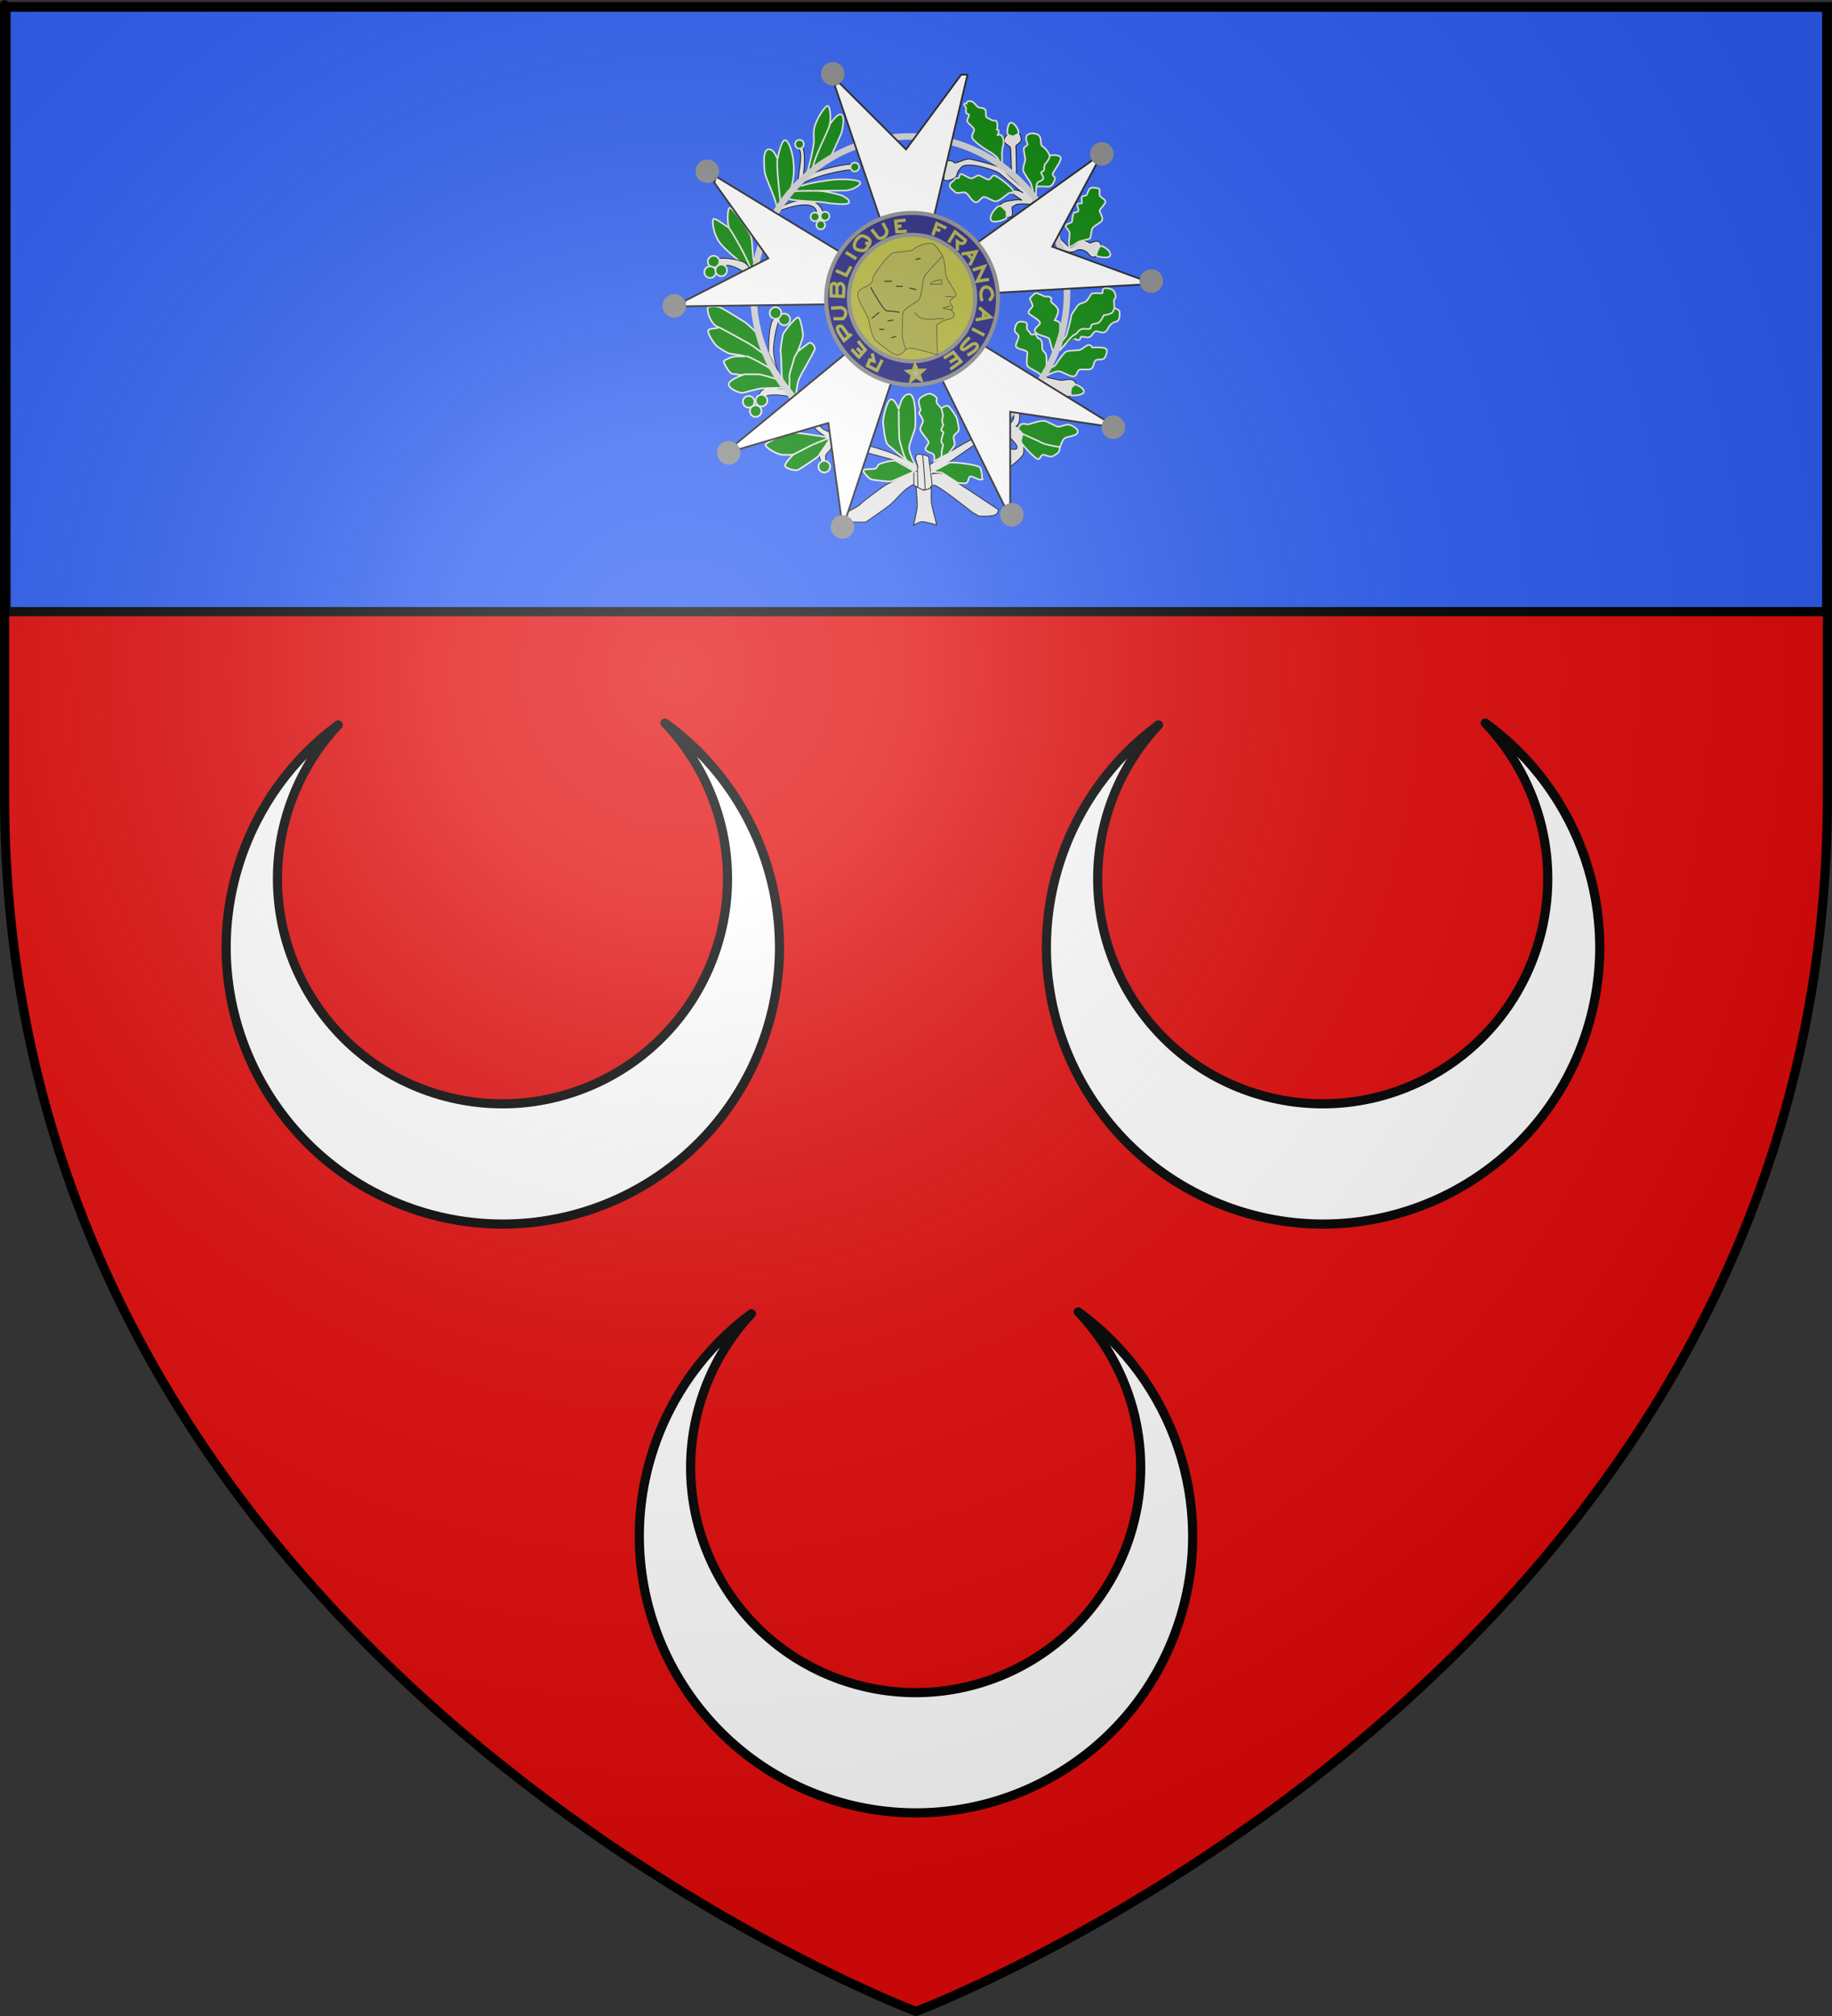 <?xml version="1.0" encoding="UTF-8" standalone="no"?>
<svg
   xmlns:dc="http://purl.org/dc/elements/1.1/"
   xmlns:cc="http://web.resource.org/cc/"
   xmlns:rdf="http://www.w3.org/1999/02/22-rdf-syntax-ns#"
   xmlns:svg="http://www.w3.org/2000/svg"
   xmlns="http://www.w3.org/2000/svg"
   xmlns:xlink="http://www.w3.org/1999/xlink"
   xmlns:sodipodi="http://sodipodi.sourceforge.net/DTD/sodipodi-0.dtd"
   xmlns:inkscape="http://www.inkscape.org/namespaces/inkscape"
   height="660"
   width="600"
   version="1.0"
   id="svg2"
   sodipodi:version="0.32"
   inkscape:version="0.44.1"
   sodipodi:docname="Blason ville fr Châteaudun  (Eure-et-Loir).svg"
   sodipodi:docbase="C:\Documents and Settings\Standard\Mes documents\Ouiqui\Blasons"
   inkscape:export-filename="/Users/olivier/Desktop/Blason Rouge/Blason_Vide_3D.png"
   inkscape:export-xdpi="144"
   inkscape:export-ydpi="144">
  <rect width="100%" height="100%" fill="#333333" stroke="none"/>
  <sodipodi:namedview
     inkscape:window-height="712"
     inkscape:window-width="1024"
     inkscape:pageshadow="2"
     inkscape:pageopacity="0.0"
     guidetolerance="10.0"
     gridtolerance="10.0"
     objecttolerance="10.0"
     borderopacity="1.0"
     bordercolor="#666666"
     pagecolor="#ffffff"
     id="base"
     showgrid="false"
     height="660px"
     inkscape:zoom="0.55390032"
     inkscape:cx="395.32674"
     inkscape:cy="388.81263"
     inkscape:window-x="-4"
     inkscape:window-y="-4"
     inkscape:current-layer="layer4"
     showguides="true"
     inkscape:guide-bbox="true" />
  <desc
     id="desc4">Flag of Canton of Valais (Wallis)</desc>
  <defs
     id="defs6">
    <linearGradient
       id="linearGradient2893">
      <stop
         style="stop-color:white;stop-opacity:0.314;"
         offset="0"
         id="stop2895" />
      <stop
         id="stop2897"
         offset="0.19"
         style="stop-color:white;stop-opacity:0.251;" />
      <stop
         style="stop-color:#6b6b6b;stop-opacity:0.125;"
         offset="0.6"
         id="stop2901" />
      <stop
         style="stop-color:black;stop-opacity:0.125;"
         offset="1"
         id="stop2899" />
    </linearGradient>
    <linearGradient
       id="linearGradient2885">
      <stop
         id="stop2887"
         offset="0"
         style="stop-color:white;stop-opacity:1;" />
      <stop
         style="stop-color:white;stop-opacity:1;"
         offset="0.229"
         id="stop2891" />
      <stop
         id="stop2889"
         offset="1"
         style="stop-color:black;stop-opacity:1;" />
    </linearGradient>
    <linearGradient
       id="linearGradient2955">
      <stop
         id="stop2867"
         offset="0"
         style="stop-color:#fd0000;stop-opacity:1;" />
      <stop
         style="stop-color:#e77275;stop-opacity:0.659;"
         offset="0.5"
         id="stop2873" />
      <stop
         style="stop-color:black;stop-opacity:0.323;"
         offset="1"
         id="stop2959" />
    </linearGradient>
    <radialGradient
       inkscape:collect="always"
       xlink:href="#linearGradient2955"
       id="radialGradient2961"
       cx="225.524"
       cy="218.901"
       fx="225.524"
       fy="218.901"
       r="300"
       gradientTransform="matrix(-4.167939e-4,2.183,-1.884,-3.599562e-4,615.597,-289.121)"
       gradientUnits="userSpaceOnUse" />
    <polygon
       id="star"
       transform="scale(53,53)"
       points="0,-1 0.588,0.809 -0.951,-0.309 0.951,-0.309 -0.588,0.809 0,-1 " />
    <clipPath
       id="clip">
      <path
         d="M 0,-200 L 0,600 L 300,600 L 300,-200 L 0,-200 z "
         id="path10" />
    </clipPath>
    <radialGradient
       inkscape:collect="always"
       xlink:href="#linearGradient2955"
       id="radialGradient1911"
       gradientUnits="userSpaceOnUse"
       gradientTransform="matrix(-4.167939e-4,2.183,-1.884,-3.599562e-4,615.597,-289.121)"
       cx="225.524"
       cy="218.901"
       fx="225.524"
       fy="218.901"
       r="300" />
    <radialGradient
       inkscape:collect="always"
       xlink:href="#linearGradient2955"
       id="radialGradient2865"
       gradientUnits="userSpaceOnUse"
       gradientTransform="matrix(0,1.749,-1.593,-1.049767e-7,551.788,-191.29)"
       cx="225.524"
       cy="218.901"
       fx="225.524"
       fy="218.901"
       r="300" />
    <radialGradient
       inkscape:collect="always"
       xlink:href="#linearGradient2955"
       id="radialGradient2871"
       gradientUnits="userSpaceOnUse"
       gradientTransform="matrix(0,1.386,-1.323,-5.741131e-8,-158.082,-109.541)"
       cx="225.524"
       cy="218.901"
       fx="225.524"
       fy="218.901"
       r="300" />
    <radialGradient
       inkscape:collect="always"
       xlink:href="#linearGradient2893"
       id="radialGradient3163"
       gradientUnits="userSpaceOnUse"
       gradientTransform="matrix(1.353,0,0,1.349,-77.629,-85.747)"
       cx="221.445"
       cy="226.331"
       fx="221.445"
       fy="226.331"
       r="300" />
  </defs>
  <g
     inkscape:groupmode="layer"
     id="layer3"
     inkscape:label="Fond écu"
     style="display:inline"
     sodipodi:insensitive="true">
    <path
       id="path2855"
       style="opacity:1;fill:#e20909;fill-opacity:1;fill-rule:evenodd;stroke:none;stroke-width:1px;stroke-linecap:butt;stroke-linejoin:miter;stroke-opacity:1"
       d="M 300,659.872 C 300,659.872 598.5,547.552 598.5,262.101 C 598.5,-23.351 598.5,3.549 598.5,3.549 L 1.5,3.549 L 1.5,262.101 C 1.5,547.552 300,659.872 300,659.872 z "
       sodipodi:nodetypes="cccccc" />
  </g>
  <g
     inkscape:groupmode="layer"
     id="layer4"
     inkscape:label="Meubles"
     style="display:inline">
    <path
       style="fill:white;fill-opacity:1;fill-rule:evenodd;stroke:black;stroke-width:3;stroke-linecap:round;stroke-linejoin:round;stroke-miterlimit:4;stroke-dasharray:none;stroke-dashoffset:0;stroke-opacity:1"
       d="M 353.121,429.479 C 371.152,448.356 378.578,476.24 370.084,502.843 C 357.725,541.547 316.33,562.963 277.605,550.671 L 277.472,550.632 C 238.726,538.259 217.325,496.767 229.697,458.02 C 233.138,447.244 238.839,437.821 246.099,430.082 C 231.319,441.002 219.707,456.495 213.694,475.325 C 198.481,522.966 224.803,573.974 272.444,589.187 L 272.59,589.239 C 320.205,604.354 371.11,578.026 386.306,530.437 C 398.516,492.201 383.969,451.808 353.121,429.479 z "
       id="path25484" />
    <path
       style="fill:#2b5df2;fill-opacity:1;fill-rule:evenodd;stroke:black;stroke-width:3;stroke-linecap:round;stroke-linejoin:round;stroke-miterlimit:4;stroke-dasharray:none;stroke-dashoffset:0;stroke-opacity:1"
       d="M 1.993,2.366 L 598.272,2.366 L 598.272,200.238 L 1.993,200.238 L 1.993,2.366 z "
       id="rect32333"
       sodipodi:nodetypes="ccccc" />
    <g
       id="g35005"
       style="stroke:black;stroke-width:3;stroke-miterlimit:4;stroke-dasharray:none;stroke-opacity:1">
      <path
         id="path34997"
         d="M 217.802,236.713 C 235.833,255.59 243.259,283.475 234.764,310.077 C 222.405,348.781 181.011,370.197 142.286,357.905 L 142.153,357.866 C 103.407,345.493 82.006,304.001 94.378,265.255 C 97.819,254.478 103.519,245.055 110.779,237.316 C 96,248.236 84.388,263.729 78.375,282.559 C 63.162,330.2 89.484,381.208 137.125,396.421 L 137.271,396.473 C 184.886,411.588 235.79,385.26 250.987,337.671 C 263.197,299.435 248.65,259.042 217.802,236.713 z "
         style="fill:white;fill-opacity:1;fill-rule:evenodd;stroke:black;stroke-width:3;stroke-linecap:round;stroke-linejoin:round;stroke-miterlimit:4;stroke-dasharray:none;stroke-dashoffset:0;stroke-opacity:1" />
      <path
         style="fill:white;fill-opacity:1;fill-rule:evenodd;stroke:black;stroke-width:3;stroke-linecap:round;stroke-linejoin:round;stroke-miterlimit:4;stroke-dasharray:none;stroke-dashoffset:0;stroke-opacity:1"
         d="M 486.44,236.713 C 504.471,255.59 511.898,283.475 503.403,310.077 C 491.044,348.781 449.649,370.197 410.924,357.905 L 410.792,357.866 C 372.046,345.493 350.644,304.001 363.017,265.255 C 366.458,254.478 372.158,245.055 379.418,237.316 C 364.638,248.236 353.026,263.729 347.013,282.559 C 331.801,330.2 358.122,381.208 405.763,396.421 L 405.909,396.473 C 453.524,411.588 504.429,385.26 519.625,337.671 C 531.835,299.435 517.288,259.042 486.44,236.713 z "
         id="path34995" />
    </g>
    <g
       id="g6538"
       transform="matrix(0.289,0,0,0.289,-18.364,19.202)">
      <g
         transform="matrix(0.921,0,0,0.921,756.495,-400.692)"
         style="fill:green;stroke:#e6e6e6;stroke-width:2;stroke-miterlimit:4;stroke-dasharray:none;stroke-opacity:1;display:inline"
         id="g2051">
        <path
           style="fill:green;fill-rule:evenodd;stroke:#e6e6e6;stroke-width:2;stroke-linecap:butt;stroke-linejoin:miter;stroke-miterlimit:4;stroke-dasharray:none;stroke-opacity:1"
           d="M 176.24,687.184 C 172.685,679.058 174.209,658.742 171.161,652.139 C 168.114,645.537 148.306,616.587 145.258,618.618 C 142.211,620.65 142.719,638.426 144.243,641.982 C 145.766,645.537 127.482,629.792 125.451,632.332 C 123.419,634.871 125.451,649.6 132.053,659.758 C 138.656,669.916 162.527,688.2 168.622,692.771 C 174.716,697.342 176.24,696.834 176.24,696.834 L 176.24,687.184 z "
           id="path2053" />
        <path
           style="fill:green;fill-rule:evenodd;stroke:#e6e6e6;stroke-width:2;stroke-linecap:butt;stroke-linejoin:miter;stroke-miterlimit:4;stroke-dasharray:none;stroke-opacity:1"
           d="M 143.735,641.982 C 152.877,654.679 170.653,688.2 171.161,693.787"
           id="path2055" />
      </g>
      <g
         transform="matrix(0.921,0,0,0.921,756.495,-400.692)"
         id="g2057"
         style="display:inline">
        <path
           style="fill:#e6e6e6;fill-rule:evenodd;stroke:black;stroke-width:1px;stroke-linecap:butt;stroke-linejoin:miter;stroke-opacity:1"
           d="M 229.309,586.715 C 230.319,576.109 234.865,553.885 231.834,548.329 C 228.804,542.774 232.844,536.208 235.875,545.299 C 238.905,554.39 236.885,579.644 234.865,581.664 C 232.844,583.685 229.309,587.22 229.309,586.715 z "
           id="path2059" />
        <path
           style="fill:#e6e6e6;fill-rule:evenodd;stroke:black;stroke-width:1px;stroke-linecap:butt;stroke-linejoin:miter;stroke-opacity:1"
           d="M 249.003,575.57 C 262.135,570.014 286.378,564.964 292.944,564.964 C 299.814,564.964 300.015,572.035 292.944,572.035 C 285.873,572.035 267.927,576.303 260.114,578.601 C 251.528,581.126 238.396,585.672 233.85,589.712"
           id="path2061"
           sodipodi:nodetypes="csssc" />
        <path
           style="fill:#e6e6e6;fill-rule:evenodd;stroke:black;stroke-width:1px;stroke-linecap:butt;stroke-linejoin:miter;stroke-opacity:1"
           d="M 252.631,624.816 C 254.146,641.483 268.288,649.564 260.712,625.321 C 253.136,601.077 228.387,608.653 214.75,614.209 C 201.113,619.765 202.628,623.805 212.225,620.27 C 221.821,616.734 251.116,608.148 252.631,624.816 z "
           id="path2063"
           sodipodi:nodetypes="ccssc" />
        <path
           style="fill:#e6e6e6;fill-rule:evenodd;stroke:black;stroke-width:1px;stroke-linecap:butt;stroke-linejoin:miter;stroke-opacity:1;display:inline"
           d="M 492.264,572.8 C 491.907,568.871 491.55,546.014 490.836,544.228 C 490.122,542.443 482.979,539.586 482.979,536.014 C 482.979,532.443 486.193,528.871 487.979,527.8 C 489.764,526.728 500.122,525.657 501.55,526.728 C 502.979,527.8 505.122,534.586 503.693,536.728 C 502.264,538.871 497.622,542.086 497.622,542.086 C 497.622,542.086 498.693,573.157 497.979,576.728 C 497.264,580.3 491.907,573.157 492.264,572.8 z "
           id="path2065" />
        <path
           style="fill:#e6e6e6;fill-rule:evenodd;stroke:black;stroke-width:1px;stroke-linecap:butt;stroke-linejoin:miter;stroke-opacity:1"
           d="M 494.286,602.005 C 494.286,602.005 495,597.362 493.929,596.291 C 492.857,595.219 505.357,598.076 506.071,599.862 C 506.786,601.648 480.357,578.076 476.071,575.219 C 471.786,572.362 438.214,560.934 430.714,568.434 C 423.214,575.934 426.786,578.791 422.5,581.648 C 418.214,584.505 411.071,586.291 409.286,584.148 C 407.5,582.005 413.214,560.576 413.214,560.576 C 413.214,560.576 419.286,559.862 421.429,562.719 C 423.571,565.576 435,557.005 442.143,558.791 C 449.286,560.576 481.071,567.005 484.643,573.791 C 488.214,580.576 519.643,603.434 520.357,607.005 C 521.071,610.576 515.357,614.148 515.357,614.148 C 515.357,614.148 501.071,612.719 497.5,614.862 C 493.929,617.005 492.857,617.005 492.857,618.791 C 492.857,620.576 494.643,628.076 491.786,629.148 C 488.929,630.219 487.143,630.934 487.143,630.934 C 487.143,630.934 485,624.505 483.571,622.362 C 482.143,620.219 475.714,616.291 475.714,616.291 C 475.714,616.291 480.357,612.719 483.571,611.291 C 486.786,609.862 502.143,607.719 504.643,609.148 C 507.143,610.576 494.286,601.648 494.286,602.005 z "
           id="path2067" />
        <path
           style="fill:#e6e6e6;fill-rule:evenodd;stroke:black;stroke-width:1px;stroke-linecap:butt;stroke-linejoin:miter;stroke-opacity:1"
           d="M 551.543,655.372 C 551.543,655.372 560.635,664.969 563.665,666.989 C 566.696,669.009 575.282,657.898 579.828,658.403 C 584.373,658.908 588.919,661.938 588.919,661.938 C 588.919,661.938 597,657.898 600.031,660.423 C 603.061,662.948 602.051,664.969 602.051,664.969 L 597,677.596 C 597,677.596 593.465,680.626 590.434,678.606 C 587.404,676.585 586.899,674.06 583.363,672.04 C 579.828,670.019 574.777,669.009 572.251,671.03 C 569.726,673.05 563.16,673.05 563.16,673.05 L 555.079,670.525 L 551.543,655.372 z "
           id="path2069" />
        <path
           style="fill:#e6e6e6;fill-rule:evenodd;stroke:black;stroke-width:1px;stroke-linecap:butt;stroke-linejoin:miter;stroke-opacity:1"
           d="M 571.746,836.19 L 565.685,849.827 C 565.685,849.827 560.635,851.847 558.109,849.827 C 555.584,847.806 529.32,832.654 529.32,832.654 L 533.361,826.593 C 533.361,826.593 550.028,830.129 552.553,830.634 C 555.079,831.139 563.16,828.613 567.201,830.129 C 571.241,831.644 572.251,836.695 571.746,836.19 z "
           id="path2071" />
        <path
           style="fill:#e6e6e6;fill-rule:evenodd;stroke:black;stroke-width:1px;stroke-linecap:butt;stroke-linejoin:miter;stroke-opacity:1"
           d="M 490.934,936.7 C 490.934,936.7 506.086,925.588 507.097,920.537 C 508.107,915.487 506.086,890.738 506.086,890.738 L 500.026,887.707 L 498.005,887.202 C 498.005,887.202 501.541,884.677 502.046,879.626 C 502.551,874.575 502.046,870.535 502.046,870.535 L 495.48,869.019 C 495.48,869.019 495.48,876.091 494.47,878.616 C 493.46,881.141 489.924,884.677 489.924,884.677 L 489.924,900.839 C 489.924,900.839 500.531,910.436 499.015,913.971 C 497.5,917.507 490.429,914.476 490.429,914.476 L 490.934,936.7 z "
           id="path2073" />
        <g
           id="g2075"
           style="fill:#e6e6e6;stroke:black;stroke-opacity:1">
          <path
             sodipodi:nodetypes="csccsscscsscsccssscccscsscscc"
             id="path2077"
             d="M 318.196,911.58 C 318.196,911.58 340.462,918.045 348.363,921.636 C 356.264,925.228 377.094,937.438 377.094,937.438 L 374.221,927.382 C 374.221,927.382 374.221,921.636 377.094,921.636 C 379.967,921.636 390.741,922.354 390.741,926.664 C 390.741,930.974 391.46,934.565 391.46,934.565 C 391.46,934.565 438.866,903.679 443.894,903.679 C 448.922,903.679 447.485,909.426 447.485,909.426 C 447.485,909.426 393.614,946.776 394.333,946.058 C 395.051,945.339 403.67,944.621 407.262,945.339 C 410.853,946.058 476.216,989.872 476.216,989.872 C 476.216,989.872 476.216,994.182 471.906,996.337 C 467.597,998.492 452.513,997.773 452.513,997.773 L 444.612,993.464 C 444.612,993.464 402.234,959.705 397.206,959.705 C 392.178,959.705 393.614,964.014 389.305,964.733 C 384.995,965.451 382.122,966.169 378.531,964.014 C 374.939,961.86 371.348,958.986 371.348,958.986 C 359.625,964.46 352.621,975.02 343.335,983.408 C 339.026,986.999 313.168,1004.956 313.168,1004.956 C 313.168,1004.956 295.211,1005.674 290.901,1004.238 C 286.592,1002.801 280.127,997.773 280.127,997.773 C 280.127,997.773 303.83,986.281 305.985,983.408 C 308.14,980.535 333.279,961.86 338.307,958.986 C 343.335,956.113 372.784,942.466 372.784,942.466 C 372.784,942.466 354.109,930.974 349.8,929.537 C 345.49,928.101 313.168,919.481 313.168,919.481 L 318.196,911.58 z "
             style="fill:#e6e6e6;fill-rule:evenodd;stroke:black;stroke-width:1px;stroke-linecap:butt;stroke-linejoin:miter;stroke-opacity:1" />
          <path
             id="path2079"
             d="M 376.376,937.438 L 377.094,963.296"
             style="fill:#e6e6e6;fill-rule:evenodd;stroke:black;stroke-width:1px;stroke-linecap:butt;stroke-linejoin:miter;stroke-opacity:1" />
          <path
             id="path2081"
             d="M 382.84,922.354 C 383.559,928.101 386.432,960.423 385.713,964.733"
             style="fill:#e6e6e6;fill-rule:evenodd;stroke:black;stroke-width:1px;stroke-linecap:butt;stroke-linejoin:miter;stroke-opacity:1" />
          <path
             id="path2083"
             d="M 391.46,934.565 C 391.46,934.565 394.512,955.754 394.512,960.064"
             style="fill:#e6e6e6;fill-rule:evenodd;stroke:black;stroke-width:1px;stroke-linecap:butt;stroke-linejoin:miter;stroke-opacity:1"
             sodipodi:nodetypes="cc" />
          <path
             sodipodi:nodetypes="ccc"
             id="path2085"
             d="M 376.376,943.184 L 372.066,942.169 L 372.066,958.986"
             style="fill:#e6e6e6;fill-rule:evenodd;stroke:black;stroke-width:1px;stroke-linecap:butt;stroke-linejoin:miter;stroke-opacity:1" />
        </g>
        <path
           style="fill:#e6e6e6;fill-rule:evenodd;stroke:black;stroke-width:1px;stroke-linecap:butt;stroke-linejoin:miter;stroke-opacity:1"
           d="M 250.901,881.201 C 250.901,881.201 258.012,889.327 261.567,891.359 C 265.122,893.39 273.248,896.438 276.296,896.946 C 279.343,897.454 277.82,906.088 277.82,906.088 C 277.82,906.088 276.804,906.596 273.248,905.58 C 269.693,904.564 251.917,893.39 247.346,886.28 C 242.775,879.169 249.885,880.185 250.901,881.201 z "
           id="path2087" />
        <path
           style="fill:#e6e6e6;fill-rule:evenodd;stroke:black;stroke-width:1px;stroke-linecap:butt;stroke-linejoin:miter;stroke-opacity:1"
           d="M 267.662,903.041 C 267.662,903.041 263.598,906.596 262.075,910.151 C 260.551,913.706 254.964,918.785 255.472,922.341 C 255.98,925.896 258.012,931.483 258.012,931.483 L 264.106,931.483 C 264.106,931.483 263.598,930.467 263.598,928.435 C 263.598,926.404 263.091,926.404 263.598,923.356 C 264.106,920.309 269.693,917.262 270.709,913.198 C 271.725,909.135 272.233,904.564 272.233,904.564 L 267.662,903.041 z "
           id="path2089" />
        <path
           style="fill:#e6e6e6;fill-rule:evenodd;stroke:black;stroke-width:1px;stroke-linecap:butt;stroke-linejoin:miter;stroke-opacity:1;display:inline"
           d="M 193.299,797.15 C 193.299,797.15 192.791,761.597 199.393,755.502 C 205.996,749.407 207.012,755.502 204.98,760.581 C 202.949,765.66 199.393,781.913 199.393,793.086 C 199.393,804.26 204.98,820.513 204.98,820.513 L 193.299,797.15 z "
           id="path2091"
           sodipodi:nodetypes="cssscc" />
        <path
           style="fill:#e6e6e6;fill-rule:evenodd;stroke:black;stroke-width:1px;stroke-linecap:butt;stroke-linejoin:miter;stroke-opacity:1"
           d="M 219.919,850.727 C 219.919,850.727 208.238,848.696 204.175,848.696 C 200.111,848.696 191.985,848.188 189.953,850.727 C 187.922,853.267 180.811,852.251 181.827,848.188 C 182.843,844.124 187.414,841.077 189.953,840.061 C 192.493,839.046 210.269,841.077 210.269,841.077 L 216.364,844.632 L 219.919,850.727 z "
           id="path2093" />
        <path
           style="fill:#e6e6e6;fill-rule:evenodd;stroke:black;stroke-width:1px;stroke-linecap:butt;stroke-linejoin:miter;stroke-opacity:1"
           d="M 167.098,699.882 C 152.369,690.232 142.211,687.692 140.687,690.232 C 139.164,692.771 127.482,690.74 127.482,690.74 C 127.482,690.74 126.974,682.613 132.053,681.09 C 137.132,679.566 156.94,681.598 164.051,686.169 C 171.161,690.74 171.161,698.358 171.161,698.358 L 167.098,699.882 z "
           id="path2095" />
        <path
           style="fill:#e6e6e6;fill-rule:evenodd;stroke:black;stroke-width:1px;stroke-linecap:butt;stroke-linejoin:miter;stroke-opacity:1"
           d="M 374.828,961.449 C 374.828,961.449 376.352,980.241 376.352,984.812 C 376.352,989.383 371.78,1009.191 371.78,1009.191 C 371.78,1009.191 377.367,1005.128 381.43,1004.62 C 385.494,1004.112 400.223,1008.683 400.223,1008.683 C 400.223,1008.683 394.128,985.32 393.62,981.257 C 393.112,977.193 393.62,961.449 393.62,961.449 L 391.588,963.988 L 383.97,966.02 L 374.828,961.449 z "
           id="path2097" />
      </g>
      <g
         transform="matrix(0.921,0,0,0.921,756.495,-400.692)"
         style="fill:green;fill-opacity:1;stroke:#e6e6e6;stroke-width:2;stroke-miterlimit:4;stroke-dasharray:none;stroke-opacity:1;display:inline"
         id="g2107">
        <path
           id="path2109"
           style="fill:green;fill-opacity:1;fill-rule:evenodd;stroke:#e6e6e6;stroke-width:2;stroke-linecap:butt;stroke-linejoin:miter;stroke-miterlimit:4;stroke-dasharray:none;stroke-opacity:1"
           d="M 240.416,576.58 C 243.952,565.974 248.498,543.75 249.003,538.7 C 249.508,533.649 247.992,529.103 249.508,520.517 C 251.023,511.931 262.64,492.233 266.175,493.243 C 269.711,494.253 270.216,512.941 268.195,516.476 C 266.175,520.012 277.792,500.819 282.843,503.849 C 287.893,506.88 283.853,524.557 282.338,528.093 C 280.822,531.629 271.731,551.832 269.711,555.367 C 267.69,558.903 243.952,576.075 240.416,576.58 z M 268.701,515.971 C 267.2,523.473 250.518,553.347 247.487,570.014 C 244.457,586.682 247.992,567.994 247.992,567.994"
           sodipodi:nodetypes="csssssssccsc" />
        <path
           id="path2111"
           style="fill:green;fill-opacity:1;fill-rule:evenodd;stroke:#e6e6e6;stroke-width:2;stroke-linecap:butt;stroke-linejoin:miter;stroke-miterlimit:4;stroke-dasharray:none;stroke-opacity:1"
           d="M 203.658,618.127 C 201.515,605.27 189.286,581.648 188.571,574.505 C 187.857,567.362 185.714,548.076 192.857,546.648 C 200,545.219 204.286,558.791 204.286,558.791 C 204.286,558.791 208.571,535.219 213.571,535.219 C 218.571,535.219 227.143,558.791 223.571,583.076 C 220,607.362 203.658,618.842 203.658,618.127 z M 208.153,612.535 C 208.153,612.535 202.679,569.148 204.107,559.148"
           sodipodi:nodetypes="csscssccc" />
        <path
           id="path2113"
           style="fill:green;fill-opacity:1;fill-rule:evenodd;stroke:#e6e6e6;stroke-width:2;stroke-linecap:butt;stroke-linejoin:miter;stroke-miterlimit:4;stroke-dasharray:none;stroke-opacity:1"
           d="M 233.345,591.733 C 243.952,587.692 267.69,584.156 277.287,583.651 C 286.883,583.146 305.571,583.651 306.076,587.692 C 306.581,591.733 293.954,597.288 287.893,597.288 C 281.833,597.288 226.779,597.794 226.779,597.794 M 225.769,598.299 C 233.85,597.288 255.569,597.288 261.63,598.299 C 267.69,599.309 282.338,602.339 285.368,604.36 C 288.399,606.38 292.439,607.895 292.439,611.936 C 292.439,615.976 266.175,612.946 262.64,611.936 C 259.104,610.926 223.749,610.42 217.688,607.39"
           sodipodi:nodetypes="csssccssssc" />
        <path
           sodipodi:type="arc"
           style="opacity:1;fill:green;fill-opacity:1;stroke:#e6e6e6;stroke-width:2;stroke-miterlimit:4;stroke-dasharray:none;stroke-opacity:1"
           id="path2115"
           sodipodi:cx="231.07143"
           sodipodi:cy="543.43359"
           sodipodi:rx="5.3571429"
           sodipodi:ry="5.3571429"
           d="M 236.429 543.434 A 5.357 5.357 0 1 1  225.714,543.434 A 5.357 5.357 0 1 1  236.429 543.434 z"
           transform="translate(19.311,86.176)" />
        <path
           sodipodi:type="arc"
           style="opacity:1;fill:green;fill-opacity:1;stroke:#e6e6e6;stroke-width:2;stroke-miterlimit:4;stroke-dasharray:none;stroke-opacity:1"
           id="path2117"
           sodipodi:cx="231.07143"
           sodipodi:cy="543.43359"
           sodipodi:rx="5.3571429"
           sodipodi:ry="5.3571429"
           d="M 236.429 543.434 A 5.357 5.357 0 1 1  225.714,543.434 A 5.357 5.357 0 1 1  236.429 543.434 z"
           transform="translate(31.699,85.375)" />
        <path
           sodipodi:type="arc"
           style="opacity:1;fill:green;fill-opacity:1;stroke:#e6e6e6;stroke-width:2;stroke-miterlimit:4;stroke-dasharray:none;stroke-opacity:1"
           id="path2119"
           sodipodi:cx="231.07143"
           sodipodi:cy="543.43359"
           sodipodi:rx="5.3571429"
           sodipodi:ry="5.3571429"
           d="M 236.429 543.434 A 5.357 5.357 0 1 1  225.714,543.434 A 5.357 5.357 0 1 1  236.429 543.434 z"
           transform="translate(26.454,96.176)" />
        <path
           sodipodi:type="arc"
           style="opacity:1;fill:green;fill-opacity:1;stroke:#e6e6e6;stroke-width:2;stroke-miterlimit:4;stroke-dasharray:none;stroke-opacity:1"
           id="path2121"
           sodipodi:cx="231.07143"
           sodipodi:cy="543.43359"
           sodipodi:rx="5.3571429"
           sodipodi:ry="5.3571429"
           d="M 236.429 543.434 A 5.357 5.357 0 1 1  225.714,543.434 A 5.357 5.357 0 1 1  236.429 543.434 z"
           transform="translate(68.36,24.957)" />
        <path
           sodipodi:type="arc"
           style="opacity:1;fill:green;fill-opacity:1;stroke:#e6e6e6;stroke-width:2;stroke-miterlimit:4;stroke-dasharray:none;stroke-opacity:1"
           id="path2123"
           sodipodi:cx="231.07143"
           sodipodi:cy="543.43359"
           sodipodi:rx="5.3571429"
           sodipodi:ry="5.3571429"
           d="M 236.429 543.434 A 5.357 5.357 0 1 1  225.714,543.434 A 5.357 5.357 0 1 1  236.429 543.434 z"
           transform="translate(0.254,-3.114)" />
        <path
           style="fill:green;fill-opacity:1;fill-rule:evenodd;stroke:#e6e6e6;stroke-width:2;stroke-linecap:butt;stroke-linejoin:miter;stroke-miterlimit:4;stroke-dasharray:none;stroke-opacity:1;display:inline"
           d="M 439.821,491.257 C 439.821,491.257 475.893,548.757 478.393,557.685"
           id="path2125" />
        <path
           style="fill:green;fill-opacity:1;fill-rule:evenodd;stroke:#e6e6e6;stroke-width:2;stroke-linecap:butt;stroke-linejoin:miter;stroke-miterlimit:4;stroke-dasharray:none;stroke-opacity:1;display:inline"
           d="M 487.679,528.4 C 487.679,528.4 491.964,530.542 493.75,530.542 C 495.536,530.542 500.179,527.685 500.179,527.685 C 500.179,527.685 501.607,527.328 500.536,523.757 C 499.464,520.185 495.536,513.757 491.607,513.757 C 487.679,513.757 486.25,525.542 487.679,528.4 z "
           id="path2127" />
        <path
           sodipodi:nodetypes="csssssssssssssssc"
           style="fill:green;fill-opacity:1;fill-rule:evenodd;stroke:#e6e6e6;stroke-width:2;stroke-linecap:butt;stroke-linejoin:miter;stroke-miterlimit:4;stroke-dasharray:none;stroke-opacity:1;display:inline"
           d="M 493.75,600.542 C 493.75,600.542 491.964,599.114 489.107,600.542 C 486.25,601.971 477.321,610.542 473.036,610.542 C 468.75,610.542 461.964,605.185 458.393,605.185 C 454.821,605.185 451.964,612.685 447.679,611.614 C 443.393,610.542 439.821,602.685 436.25,600.185 C 432.679,597.685 426.25,602.685 422.321,598.757 C 418.393,594.828 416.25,594.114 416.25,590.9 C 416.25,587.685 421.25,585.9 422.321,583.4 C 423.393,580.9 425.536,582.685 426.964,581.971 C 428.393,581.257 427.679,576.971 430.179,576.971 C 432.679,576.971 439.464,582.328 442.679,582.328 C 445.893,582.328 449.107,578.4 451.964,578.757 C 454.821,579.114 461.25,583.757 464.107,583.757 C 466.964,583.757 467.679,578.757 470.893,578.757 C 474.107,578.757 493.393,593.757 494.107,597.328 C 494.821,600.9 493.75,600.9 493.75,600.542 z "
           id="path2129" />
        <path
           style="fill:green;fill-opacity:1;fill-rule:evenodd;stroke:#e6e6e6;stroke-width:2;stroke-linecap:butt;stroke-linejoin:miter;stroke-miterlimit:4;stroke-dasharray:none;stroke-opacity:1"
           d="M 480.802,565.078 C 480.802,557.501 479.792,548.41 481.812,542.349 C 483.832,536.288 481.307,529.217 478.277,528.712 C 475.246,528.207 474.532,529.748 474.532,529.748 C 476.234,528.33 477.775,521.496 474.236,522.146 C 474.236,522.146 475.751,516.59 474.236,513.055 C 472.721,509.519 470.7,512.55 467.67,510.529 C 464.64,508.509 462.114,508.509 461.104,506.489 C 460.094,504.468 461.609,499.923 459.589,497.397 C 457.568,494.872 452.518,496.387 449.992,493.862 C 447.467,491.336 445.447,487.296 440.901,487.296 C 436.355,487.296 436.86,490.326 436.86,490.326 C 436.86,490.326 433.83,489.821 433.83,491.336 C 433.83,492.852 435.85,493.357 436.355,495.882 C 436.86,498.407 435.536,497.685 436.25,500.9 C 436.964,504.114 439.107,501.971 439.821,504.114 C 440.536,506.257 436.607,509.828 438.036,512.685 C 439.464,515.542 445.893,519.471 446.25,522.328 C 446.607,525.185 441.964,529.114 444.464,533.4 C 446.964,537.685 461.25,547.685 464.464,549.114 C 467.679,550.542 473.393,555.185 474.821,556.971 C 476.25,558.757 477.679,563.042 477.679,563.042 L 480.802,565.078 z "
           id="path2131"
           sodipodi:nodetypes="cssccsssssscssssssssscc" />
        <path
           style="fill:green;fill-opacity:1;fill-rule:evenodd;stroke:#e6e6e6;stroke-width:2;stroke-linecap:butt;stroke-linejoin:miter;stroke-miterlimit:4;stroke-dasharray:none;stroke-opacity:1"
           d="M 538.214,554.505 C 542.857,553.076 552.857,553.076 552.857,557.719 C 552.857,562.362 543.214,574.505 542.857,577.005 C 542.5,579.505 546.429,580.576 545.714,583.076 C 545,585.576 543.214,590.576 539.643,592.005 C 536.071,593.434 522.143,590.576 522.143,593.791"
           id="path2133" />
        <path
           style="fill:green;fill-opacity:1;fill-rule:evenodd;stroke:#e6e6e6;stroke-width:2;stroke-linecap:butt;stroke-linejoin:miter;stroke-miterlimit:4;stroke-dasharray:none;stroke-opacity:1;display:inline"
           d="M 522.373,602.035 C 522.73,596.321 522.373,589.892 524.159,587.75 C 525.945,585.607 529.159,585.964 530.945,583.107 C 532.73,580.25 527.73,575.964 528.802,574.892 C 529.873,573.821 532.373,573.107 532.373,571.678 C 532.373,570.25 532.373,567.035 533.087,565.607 C 533.802,564.178 539.159,558.821 539.159,555.25 C 539.159,551.678 533.445,544.535 530.23,542.75 C 527.016,540.964 529.873,532.392 525.587,529.178 C 521.302,525.964 513.087,526.321 510.945,529.892 C 508.802,533.464 511.659,538.107 512.016,540.25 C 512.373,542.392 507.73,543.107 507.373,545.607 C 507.016,548.107 509.159,557.035 509.159,559.178 C 509.159,561.321 505.945,569.178 506.659,572.75 C 507.373,576.321 514.873,585.607 516.302,589.178 C 517.73,592.75 518.802,600.25 518.802,600.25 L 522.373,602.035 z "
           id="path2135" />
        <path
           style="fill:green;fill-opacity:1;fill-rule:evenodd;stroke:#e6e6e6;stroke-width:2;stroke-linecap:butt;stroke-linejoin:miter;stroke-miterlimit:4;stroke-dasharray:none;stroke-opacity:1;display:inline"
           d="M 486.094,630.937 C 486.094,630.937 486.552,624.808 485.684,622.689 C 484.816,620.57 479.169,616.449 479.169,616.449 C 479.169,616.449 478.05,614.927 474.334,617.936 C 470.617,620.944 464.899,628.733 466.809,633.395 C 468.719,638.058 483.398,634.022 486.094,630.937 z "
           id="path2137" />
        <path
           style="fill:green;fill-opacity:1;fill-rule:evenodd;stroke:#e6e6e6;stroke-width:2;stroke-linecap:butt;stroke-linejoin:miter;stroke-miterlimit:4;stroke-dasharray:none;stroke-opacity:1;display:inline"
           d="M 563.272,666.38 C 562.262,660.824 563.778,654.763 563.778,650.218 C 563.778,645.672 557.717,643.146 559.232,640.116 C 560.747,637.086 566.808,637.591 566.808,635.065 C 566.808,632.54 567.818,625.469 569.333,624.459 C 570.849,623.448 573.374,624.459 574.384,622.438 C 575.394,620.418 572.869,616.883 573.374,614.357 C 573.879,611.832 578.93,614.357 578.93,612.337 C 578.93,610.317 577.92,607.791 578.93,605.266 C 579.94,602.74 583.981,604.761 584.991,602.235 C 586.001,599.71 587.516,595.164 589.536,594.154 C 591.557,593.144 599.133,594.154 600.143,595.164 C 601.153,596.174 600.143,600.72 600.648,603.245 C 601.153,605.771 608.224,607.791 607.719,611.327 C 607.214,614.862 600.143,620.418 600.648,622.438 C 601.153,624.459 605.194,631.025 603.679,634.055 C 602.163,637.086 593.072,640.621 591.557,644.157 C 590.042,647.692 590.042,653.753 589.031,655.773 C 588.021,657.794 575.899,658.804 572.869,661.329 C 569.838,663.855 563.272,667.895 563.272,666.38 z "
           id="path2139" />
        <path
           style="fill:green;fill-opacity:1;fill-rule:evenodd;stroke:#e6e6e6;stroke-width:2;stroke-linecap:butt;stroke-linejoin:miter;stroke-miterlimit:4;stroke-dasharray:none;stroke-opacity:1;display:inline"
           d="M 597.113,677.997 C 597.113,677.997 613.275,682.542 613.78,676.481 C 614.285,670.421 604.184,665.37 602.163,665.37 C 600.143,665.37 595.092,676.481 597.113,677.997 z "
           id="path2141" />
        <path
           style="fill:green;fill-opacity:1;fill-rule:evenodd;stroke:#e6e6e6;stroke-width:2;stroke-linecap:butt;stroke-linejoin:miter;stroke-miterlimit:4;stroke-dasharray:none;stroke-opacity:1"
           d="M 551.543,794.268 C 557.604,786.692 561.645,782.146 566.696,780.126 C 571.746,778.106 570.231,781.136 574.272,781.136 C 578.312,781.136 575.787,777.601 578.312,777.096 C 580.838,776.591 585.888,779.116 588.919,777.096 C 591.949,775.075 592.96,771.54 595.485,770.53 C 598.01,769.519 603.061,773.055 606.597,771.54 C 610.132,770.025 611.142,765.984 612.658,763.964 C 614.173,761.943 616.698,759.418 621.244,758.408 C 625.789,757.398 625.284,749.822 625.284,746.791 C 625.284,743.761 618.718,741.74 618.718,741.74 L 618.213,732.144 C 618.213,732.144 619.224,730.629 620.234,728.608 C 621.244,726.588 618.718,721.032 616.698,719.517 C 614.678,718.002 607.607,716.486 605.586,718.002 C 603.566,719.517 604.576,723.052 604.071,723.558 C 603.566,724.063 591.949,722.547 590.434,724.568 C 588.919,726.588 586.394,731.639 583.868,733.659 C 581.343,735.679 575.787,735.679 573.767,738.71 C 571.746,741.74 565.685,749.316 565.685,751.842 C 565.685,754.367 560.635,774.065 559.119,776.591 C 557.604,779.116 554.069,782.651 554.069,782.651 L 551.543,794.268 z "
           id="path2143" />
        <path
           style="fill:green;fill-opacity:1;fill-rule:evenodd;stroke:#e6e6e6;stroke-width:2;stroke-linecap:butt;stroke-linejoin:miter;stroke-miterlimit:4;stroke-dasharray:none;stroke-opacity:1"
           d="M 618.718,742.245 C 617.708,744.266 617.708,746.791 614.678,748.306 C 611.647,749.822 605.586,750.832 605.586,750.832 C 605.586,750.832 602.051,759.418 598.01,760.428 C 593.97,761.438 592.96,760.933 590.939,762.448 C 588.919,763.964 591.444,766.994 587.404,767.499 C 583.363,768.004 581.848,766.489 577.807,768.004 C 573.767,769.519 573.262,773.56 569.726,774.57 C 566.191,775.58 556.089,789.217 556.089,789.217"
           id="path2145"
           sodipodi:nodetypes="cscsssssc" />
        <path
           style="fill:green;fill-opacity:1;fill-rule:evenodd;stroke:#e6e6e6;stroke-width:2;stroke-linecap:butt;stroke-linejoin:miter;stroke-miterlimit:4;stroke-dasharray:none;stroke-opacity:1"
           d="M 535.886,824.573 C 535.886,824.573 545.482,819.522 550.028,819.522 C 554.574,819.522 565.685,827.603 569.726,825.583 C 573.767,823.563 572.251,820.027 575.282,818.007 C 578.312,815.986 587.909,819.017 590.939,815.986 C 593.97,812.956 592.96,808.915 595.485,806.39 C 598.01,803.865 604.576,806.39 606.597,803.36 C 608.617,800.329 610.637,795.278 609.122,792.753 C 607.607,790.228 601.546,790.228 598.515,790.228 C 595.485,790.228 591.444,790.228 591.444,790.228 C 591.444,790.228 590.434,787.197 587.404,787.197 C 584.373,787.197 579.828,792.248 576.292,793.258 C 572.756,794.268 562.655,793.763 559.625,795.278 C 556.594,796.794 549.018,807.4 546.998,810.936 C 544.977,814.471 538.916,815.481 538.916,815.481 L 535.886,824.573 z "
           id="path2147" />
        <path
           style="fill:green;fill-opacity:1;fill-rule:evenodd;stroke:#e6e6e6;stroke-width:2;stroke-linecap:butt;stroke-linejoin:miter;stroke-miterlimit:4;stroke-dasharray:none;stroke-opacity:1"
           d="M 551.038,780.126 C 551.038,776.085 552.553,764.974 552.048,761.438 C 551.543,757.903 545.482,756.893 545.482,756.893 C 545.482,756.893 550.533,747.801 549.523,743.761 C 548.513,739.72 541.947,735.679 540.937,734.164 C 539.927,732.649 542.957,730.629 539.927,728.608 C 536.896,726.588 534.876,728.608 531.845,727.093 C 528.815,725.578 523.764,723.052 521.744,723.558 C 519.723,724.063 514.673,730.124 514.673,730.124 C 514.673,730.124 518.208,737.195 518.208,739.215 C 518.208,741.235 512.147,745.276 513.157,747.801 C 514.168,750.327 527.3,756.387 527.3,759.923 C 527.3,763.459 518.713,766.489 521.239,771.035 C 523.764,775.58 538.411,777.096 538.916,780.126 C 539.421,783.157 544.472,799.824 544.472,799.824 L 551.038,780.126 z "
           id="path2149" />
        <path
           style="fill:green;fill-opacity:1;fill-rule:evenodd;stroke:#e6e6e6;stroke-width:2;stroke-linecap:butt;stroke-linejoin:miter;stroke-miterlimit:4;stroke-dasharray:none;stroke-opacity:1"
           d="M 534.876,818.007 C 534.876,818.007 535.886,803.865 534.876,799.824 C 533.866,795.783 532.855,797.299 530.835,793.763 C 528.815,790.228 530.835,787.702 529.32,783.157 C 527.805,778.611 524.774,779.116 524.774,779.116 L 521.744,773.56 C 521.744,773.56 516.188,775.58 515.683,773.56 C 515.178,771.54 511.642,769.519 511.137,766.994 C 510.632,764.469 512.652,760.428 509.622,759.418 C 506.591,758.408 501.541,757.903 499.52,759.923 C 497.5,761.943 495.48,768.004 496.49,770.53 C 497.5,773.055 500.531,773.56 501.036,776.591 C 501.541,779.621 495.985,786.692 498.005,789.723 C 500.026,792.753 511.137,793.258 511.642,796.289 C 512.147,799.319 509.622,810.431 512.147,813.461 C 514.673,816.492 528.31,822.047 528.31,824.573 C 528.31,827.098 534.876,818.512 534.876,818.007 z "
           id="path2151" />
        <path
           style="fill:green;fill-opacity:1;fill-rule:evenodd;stroke:#e6e6e6;stroke-width:2;stroke-linecap:butt;stroke-linejoin:miter;stroke-miterlimit:4;stroke-dasharray:none;stroke-opacity:1"
           d="M 570.736,835.684 C 570.736,835.684 581.848,839.725 581.343,844.776 C 580.838,849.827 565.18,849.322 565.18,849.322 C 565.18,849.322 564.675,846.291 565.18,842.25 C 565.685,838.21 570.231,836.19 570.736,835.684 z "
           id="path2153" />
        <path
           style="fill:green;fill-opacity:1;fill-rule:evenodd;stroke:#e6e6e6;stroke-width:2;stroke-linecap:butt;stroke-linejoin:miter;stroke-miterlimit:4;stroke-dasharray:none;stroke-opacity:1"
           d="M 500.026,890.738 C 500.026,890.738 505.581,894.778 505.581,897.304 C 505.581,899.829 503.056,903.87 504.066,906.9 C 505.076,909.931 521.744,927.608 524.774,927.608 C 527.805,927.608 527.3,924.073 530.33,922.558 C 533.361,921.042 538.916,926.598 543.967,923.568 C 549.018,920.537 551.038,919.022 551.038,917.002 C 551.038,914.981 554.574,902.86 558.614,901.344 C 562.655,899.829 573.262,898.819 573.767,894.273 C 574.272,889.728 565.685,885.687 562.655,885.182 C 559.625,884.677 551.543,888.212 549.018,887.707 C 546.493,887.202 537.401,881.646 532.855,880.636 C 528.31,879.626 516.188,884.172 513.663,884.677 C 511.137,885.182 506.086,883.162 503.561,885.182 C 501.036,887.202 500.531,891.243 500.026,890.738 z "
           id="path2155" />
        <path
           style="fill:green;fill-opacity:1;fill-rule:evenodd;stroke:#e6e6e6;stroke-width:2;stroke-linecap:butt;stroke-linejoin:miter;stroke-miterlimit:4;stroke-dasharray:none;stroke-opacity:1"
           d="M 552.048,912.961 C 552.048,912.961 533.866,909.931 530.33,907.91 C 526.795,905.89 505.076,896.294 505.076,896.294"
           id="path2157" />
        <g
           id="g2159"
           style="fill:green;fill-opacity:1;stroke:#e6e6e6;stroke-width:2;stroke-miterlimit:4;stroke-dasharray:none;stroke-opacity:1">
          <path
             id="path2161"
             d="M 374.32,935.546 C 374.32,935.546 365.686,919.293 366.194,913.198 C 366.701,907.104 373.812,891.359 373.812,887.804 C 373.812,884.248 375.844,847.68 366.194,847.68 C 356.544,847.68 353.496,866.472 353.496,866.472 C 353.496,866.472 348.417,852.251 343.338,854.282 C 338.259,856.314 333.688,879.677 334.196,883.233 C 334.704,886.788 336.228,906.596 340.291,910.151 C 344.354,913.706 358.575,925.388 359.591,926.912 C 360.607,928.435 374.32,935.546 374.32,935.546 z "
             style="fill:green;fill-opacity:1;fill-rule:evenodd;stroke:#e6e6e6;stroke-width:2;stroke-linecap:butt;stroke-linejoin:miter;stroke-miterlimit:4;stroke-dasharray:none;stroke-opacity:1" />
          <path
             id="path2163"
             d="M 353.496,867.488 C 353.496,867.488 353.496,901.517 354.512,904.564 C 355.528,907.612 359.591,925.896 363.654,929.451"
             style="fill:green;fill-opacity:1;fill-rule:evenodd;stroke:#e6e6e6;stroke-width:2;stroke-linecap:butt;stroke-linejoin:miter;stroke-miterlimit:4;stroke-dasharray:none;stroke-opacity:1" />
          <path
             id="path2165"
             d="M 397.175,929.959 C 397.175,929.959 397.683,924.372 396.667,922.341 C 395.652,920.309 387.525,918.785 386.509,915.738 C 385.494,912.691 392.096,908.627 389.557,905.072 C 387.017,901.517 380.415,893.898 379.907,891.359 C 379.399,888.819 383.462,882.725 383.462,880.693 C 383.462,878.661 378.383,871.043 378.383,871.043 L 380.415,866.98 C 380.415,866.98 377.367,858.346 378.383,854.79 C 379.399,851.235 389.049,846.664 392.096,847.172 C 395.144,847.68 399.715,850.727 400.223,852.759 C 400.731,854.79 399.207,856.314 400.223,858.346 C 401.238,860.377 405.81,864.948 405.81,864.948 C 405.81,864.948 411.904,860.885 414.444,862.409 C 416.983,863.932 425.618,876.63 425.618,879.677 C 425.618,882.725 428.157,889.327 427.141,892.375 C 426.125,895.422 421.554,896.946 421.046,899.993 C 420.539,903.041 423.078,907.612 422.062,910.151 C 421.046,912.691 414.952,920.817 414.952,920.817 L 397.175,929.959 z "
             style="fill:green;fill-opacity:1;fill-rule:evenodd;stroke:#e6e6e6;stroke-width:2;stroke-linecap:butt;stroke-linejoin:miter;stroke-miterlimit:4;stroke-dasharray:none;stroke-opacity:1" />
          <path
             id="path2167"
             d="M 405.81,864.948 C 405.81,864.948 407.841,872.059 407.841,874.09 C 407.841,876.122 406.825,878.154 406.825,880.185 C 406.825,882.217 408.349,885.772 408.349,885.772 C 408.349,885.772 405.81,889.835 405.81,891.867 C 405.81,893.898 408.349,892.883 408.349,894.914 C 408.349,896.946 405.302,904.056 405.81,906.088 C 406.317,908.119 408.349,908.627 407.841,911.167 C 407.333,913.706 405.81,918.785 406.317,920.817 C 406.825,922.848 405.302,925.388 405.302,925.388 L 404.794,925.896"
             style="fill:green;fill-opacity:1;fill-rule:evenodd;stroke:#e6e6e6;stroke-width:2;stroke-linecap:butt;stroke-linejoin:miter;stroke-miterlimit:4;stroke-dasharray:none;stroke-opacity:1" />
          <path
             id="path2169"
             d="M 415.967,931.991 C 422.57,930.975 449.997,934.53 453.044,937.577 C 456.091,940.625 456.091,952.307 456.091,952.307 C 456.091,952.307 458.631,951.799 455.076,952.814 C 451.52,953.83 442.886,947.228 440.854,949.259 C 438.823,951.291 439.331,957.385 435.268,957.385 C 431.204,957.385 426.125,956.878 426.125,956.878 L 426.125,956.878 L 406.317,944.18 L 394.636,943.164 L 415.967,931.991 z "
             style="fill:green;fill-opacity:1;fill-rule:evenodd;stroke:#e6e6e6;stroke-width:2;stroke-linecap:butt;stroke-linejoin:miter;stroke-miterlimit:4;stroke-dasharray:none;stroke-opacity:1" />
          <path
             id="path2171"
             d="M 349.433,929.451 C 341.307,929.451 330.641,933.006 329.117,934.022 C 327.593,935.038 327.086,937.577 325.054,939.101 C 323.022,940.625 309.817,939.101 309.817,941.641 C 309.817,944.18 317.435,952.307 320.483,952.814 C 323.53,953.322 341.815,955.862 344.862,954.846 C 347.909,953.83 372.796,942.656 372.796,942.656 L 349.433,929.451 z "
             style="fill:green;fill-opacity:1;fill-rule:evenodd;stroke:#e6e6e6;stroke-width:2;stroke-linecap:butt;stroke-linejoin:miter;stroke-miterlimit:4;stroke-dasharray:none;stroke-opacity:1" />
        </g>
        <path
           sodipodi:type="arc"
           style="opacity:1;fill:green;fill-opacity:1;stroke:#e6e6e6;stroke-width:1.502;stroke-miterlimit:4;stroke-dasharray:none;stroke-opacity:1;display:inline"
           id="path2173"
           sodipodi:cx="231.07143"
           sodipodi:cy="543.43359"
           sodipodi:rx="5.3571429"
           sodipodi:ry="5.3571429"
           d="M 236.429 543.434 A 5.357 5.357 0 1 1  225.714,543.434 A 5.357 5.357 0 1 1  236.429 543.434 z"
           transform="matrix(1.332,0,0,1.332,-45.926,213.057)" />
        <path
           sodipodi:type="arc"
           style="opacity:1;fill:green;fill-opacity:1;stroke:#e6e6e6;stroke-width:1.502;stroke-miterlimit:4;stroke-dasharray:none;stroke-opacity:1;display:inline"
           id="path2175"
           sodipodi:cx="231.07143"
           sodipodi:cy="543.43359"
           sodipodi:rx="5.3571429"
           sodipodi:ry="5.3571429"
           d="M 236.429 543.434 A 5.357 5.357 0 1 1  225.714,543.434 A 5.357 5.357 0 1 1  236.429 543.434 z"
           transform="matrix(1.332,0,0,1.332,-130.333,144.725)" />
        <path
           sodipodi:type="arc"
           style="opacity:1;fill:green;fill-opacity:1;stroke:#e6e6e6;stroke-width:1.502;stroke-miterlimit:4;stroke-dasharray:none;stroke-opacity:1;display:inline"
           id="path2177"
           sodipodi:cx="231.07143"
           sodipodi:cy="543.43359"
           sodipodi:rx="5.3571429"
           sodipodi:ry="5.3571429"
           d="M 236.429 543.434 A 5.357 5.357 0 1 1  225.714,543.434 A 5.357 5.357 0 1 1  236.429 543.434 z"
           transform="matrix(1.332,0,0,1.332,-138.952,133.232)" />
        <path
           sodipodi:type="arc"
           style="opacity:1;fill:green;fill-opacity:1;stroke:#e6e6e6;stroke-width:1.502;stroke-miterlimit:4;stroke-dasharray:none;stroke-opacity:1;display:inline"
           id="path2179"
           sodipodi:cx="231.07143"
           sodipodi:cy="543.43359"
           sodipodi:rx="5.3571429"
           sodipodi:ry="5.3571429"
           d="M 236.429 543.434 A 5.357 5.357 0 1 1  225.714,543.434 A 5.357 5.357 0 1 1  236.429 543.434 z"
           transform="matrix(1.332,0,0,1.332,-123.15,131.796)" />
        <path
           sodipodi:type="arc"
           style="opacity:1;fill:green;fill-opacity:1;stroke:#e6e6e6;stroke-width:1.502;stroke-miterlimit:4;stroke-dasharray:none;stroke-opacity:1;display:inline"
           id="path2181"
           sodipodi:cx="231.07143"
           sodipodi:cy="543.43359"
           sodipodi:rx="5.3571429"
           sodipodi:ry="5.3571429"
           d="M 236.429 543.434 A 5.357 5.357 0 1 1  225.714,543.434 A 5.357 5.357 0 1 1  236.429 543.434 z"
           transform="matrix(1.332,0,0,1.332,-95.138,31.956)" />
        <path
           sodipodi:type="arc"
           style="opacity:1;fill:green;fill-opacity:1;stroke:#e6e6e6;stroke-width:1.502;stroke-miterlimit:4;stroke-dasharray:none;stroke-opacity:1;display:inline"
           id="path2183"
           sodipodi:cx="231.07143"
           sodipodi:cy="543.43359"
           sodipodi:rx="5.3571429"
           sodipodi:ry="5.3571429"
           d="M 236.429 543.434 A 5.357 5.357 0 1 1  225.714,543.434 A 5.357 5.357 0 1 1  236.429 543.434 z"
           transform="matrix(1.332,0,0,1.332,-105.912,24.055)" />
        <path
           sodipodi:type="arc"
           style="opacity:1;fill:green;fill-opacity:1;stroke:#e6e6e6;stroke-width:1.502;stroke-miterlimit:4;stroke-dasharray:none;stroke-opacity:1;display:inline"
           id="path2185"
           sodipodi:cx="231.07143"
           sodipodi:cy="543.43359"
           sodipodi:rx="5.3571429"
           sodipodi:ry="5.3571429"
           d="M 236.429 543.434 A 5.357 5.357 0 1 1  225.714,543.434 A 5.357 5.357 0 1 1  236.429 543.434 z"
           transform="matrix(1.332,0,0,1.332,-182.049,-39.153)" />
        <path
           sodipodi:type="arc"
           style="opacity:1;fill:green;fill-opacity:1;stroke:#e6e6e6;stroke-width:1.502;stroke-miterlimit:4;stroke-dasharray:none;stroke-opacity:1;display:inline"
           id="path2187"
           sodipodi:cx="231.07143"
           sodipodi:cy="543.43359"
           sodipodi:rx="5.3571429"
           sodipodi:ry="5.3571429"
           d="M 236.429 543.434 A 5.357 5.357 0 1 1  225.714,543.434 A 5.357 5.357 0 1 1  236.429 543.434 z"
           transform="matrix(1.332,0,0,1.332,-186.358,-26.224)" />
        <path
           sodipodi:type="arc"
           style="opacity:1;fill:green;fill-opacity:1;stroke:#e6e6e6;stroke-width:1.502;stroke-miterlimit:4;stroke-dasharray:none;stroke-opacity:1;display:inline"
           id="path2189"
           sodipodi:cx="231.07143"
           sodipodi:cy="543.43359"
           sodipodi:rx="5.3571429"
           sodipodi:ry="5.3571429"
           d="M 236.429 543.434 A 5.357 5.357 0 1 1  225.714,543.434 A 5.357 5.357 0 1 1  236.429 543.434 z"
           transform="matrix(1.332,0,0,1.332,-172.711,-28.379)" />
        <g
           id="g2191"
           style="fill:green;fill-opacity:1;stroke:#e6e6e6;stroke-width:2;stroke-miterlimit:4;stroke-dasharray:none;stroke-opacity:1">
          <path
             id="path2193"
             d="M 264.106,900.501 C 264.106,900.501 244.806,897.454 240.743,896.946 C 236.68,896.438 221.951,893.898 217.888,895.422 C 213.825,896.946 189.446,907.104 189.446,910.151 C 189.446,913.198 203.667,922.341 211.285,922.341 C 218.904,922.341 223.475,922.341 223.475,922.341 C 223.475,922.341 211.793,933.514 213.825,936.562 C 215.856,939.609 226.522,942.656 230.077,940.625 C 233.633,938.593 254.964,924.88 255.472,922.848 C 255.98,920.817 266.646,907.104 267.662,904.056 C 268.677,901.009 264.106,901.009 264.106,900.501 z "
             style="fill:green;fill-opacity:1;fill-rule:evenodd;stroke:#e6e6e6;stroke-width:2;stroke-linecap:butt;stroke-linejoin:miter;stroke-miterlimit:4;stroke-dasharray:none;stroke-opacity:1" />
          <path
             id="path2195"
             d="M 222.967,922.341 C 222.967,922.341 242.267,912.691 244.806,911.167 C 247.346,909.643 267.154,902.025 267.154,902.025"
             style="fill:green;fill-opacity:1;fill-rule:evenodd;stroke:#e6e6e6;stroke-width:2;stroke-linecap:butt;stroke-linejoin:miter;stroke-miterlimit:4;stroke-dasharray:none;stroke-opacity:1" />
        </g>
        <g
           id="g2197"
           style="fill:green;fill-opacity:1;stroke:#e6e6e6;stroke-width:2;stroke-miterlimit:4;stroke-dasharray:none;stroke-opacity:1">
          <path
             id="path2199"
             d="M 227.03,850.727 C 227.03,850.727 227.538,839.046 230.077,830.919 C 232.617,822.793 250.901,794.351 250.393,791.303 C 249.885,788.256 245.822,783.177 243.283,784.701 C 240.743,786.224 229.061,795.366 229.061,795.366 C 229.061,795.366 235.664,779.622 235.664,775.558 C 235.664,771.495 232.617,753.211 229.569,753.211 C 226.522,753.211 211.285,771.495 210.777,775.051 C 210.269,778.606 207.222,794.351 208.238,796.89 C 209.253,799.43 208.746,825.332 210.269,828.888 C 211.793,832.443 227.03,851.235 227.03,850.727 z "
             style="fill:green;fill-opacity:1;fill-rule:evenodd;stroke:#e6e6e6;stroke-width:2;stroke-linecap:butt;stroke-linejoin:miter;stroke-miterlimit:4;stroke-dasharray:none;stroke-opacity:1" />
          <path
             id="path2201"
             d="M 229.061,795.874 C 229.061,795.874 224.49,802.477 224.49,804.509 C 224.49,806.54 218.396,822.793 218.904,826.348 C 219.411,829.903 218.904,841.585 218.904,841.585 L 218.396,841.585"
             style="fill:green;fill-opacity:1;fill-rule:evenodd;stroke:#e6e6e6;stroke-width:2;stroke-linecap:butt;stroke-linejoin:miter;stroke-miterlimit:4;stroke-dasharray:none;stroke-opacity:1" />
          <path
             id="path2203"
             d="M 180.811,774.543 C 180.811,774.543 169.13,762.353 163.543,758.798 C 157.956,755.243 137.64,742.545 133.577,741.021 C 129.514,739.498 119.356,738.99 118.34,742.037 C 117.324,745.085 121.895,760.829 129.514,764.385 C 137.132,767.94 118.848,765.4 118.848,769.972 C 118.848,774.543 127.482,787.748 131.037,789.78 C 134.593,791.811 142.211,797.398 145.766,797.906 C 149.322,798.414 161.003,799.937 164.051,800.953 C 167.098,801.969 152.877,800.445 148.814,801.969 C 144.751,803.493 137.64,806.032 138.148,808.064 C 138.656,810.095 145.258,822.793 148.814,822.793 C 152.369,822.793 159.48,824.824 162.527,823.809 C 165.574,822.793 143.227,829.903 144.243,835.998 C 145.258,842.093 158.972,846.664 161.511,846.156 C 164.051,845.648 181.319,840.569 185.382,840.569 C 189.446,840.569 207.222,839.553 209.761,840.061 C 212.301,840.569 181.827,775.051 180.811,774.543 z "
             style="fill:green;fill-opacity:1;fill-rule:evenodd;stroke:#e6e6e6;stroke-width:2;stroke-linecap:butt;stroke-linejoin:miter;stroke-miterlimit:4;stroke-dasharray:none;stroke-opacity:1" />
          <path
             id="path2205"
             d="M 188.938,799.43 C 188.938,799.43 172.685,787.24 168.622,785.208 C 164.559,783.177 134.593,765.908 130.529,764.893"
             style="fill:green;fill-opacity:1;fill-rule:evenodd;stroke:#e6e6e6;stroke-width:2;stroke-linecap:butt;stroke-linejoin:miter;stroke-miterlimit:4;stroke-dasharray:none;stroke-opacity:1" />
          <path
             id="path2207"
             d="M 196.556,817.206 C 193.001,814.159 169.13,800.953 165.574,800.953"
             style="fill:green;fill-opacity:1;fill-rule:evenodd;stroke:#e6e6e6;stroke-width:2;stroke-linecap:butt;stroke-linejoin:miter;stroke-miterlimit:4;stroke-dasharray:none;stroke-opacity:1" />
          <path
             id="path2209"
             d="M 202.143,828.888 C 202.143,828.888 184.367,823.301 180.811,823.301 C 177.256,823.301 162.019,823.301 162.019,823.301"
             style="fill:green;fill-opacity:1;fill-rule:evenodd;stroke:#e6e6e6;stroke-width:2;stroke-linecap:butt;stroke-linejoin:miter;stroke-miterlimit:4;stroke-dasharray:none;stroke-opacity:1" />
        </g>
      </g>
      <path
         id="path2265"
         d="M 985.048,405.202 C 943.871,372.657 917.431,322.273 917.431,265.75 C 917.431,167.683 997.022,88.092 1095.09,88.092 C 1193.157,88.092 1272.748,167.683 1272.748,265.75 L 1272.748,265.75 C 1272.748,335.578 1232.396,396.038 1173.754,425.068"
         style="fill:none;fill-opacity:1;stroke:#d1d1d1;stroke-width:7.366;stroke-miterlimit:4;stroke-dasharray:none;stroke-opacity:1;display:inline" />
      <g
         transform="matrix(0.921,0,0,0.921,756.495,-400.692)"
         style="fill:white;stroke:#1d1c1c;stroke-width:2.172;stroke-miterlimit:4;stroke-dasharray:none;stroke-opacity:1;display:inline"
         id="g2267">
        <path
           style="fill:white;fill-rule:evenodd;stroke:#1d1c1c;stroke-width:2.172;stroke-linecap:butt;stroke-linejoin:miter;stroke-miterlimit:4;stroke-dasharray:none;stroke-opacity:1"
           d="M 450.406,661.295 L 592.838,559.269 L 596.878,564.32 L 542.33,666.345 L 652.437,706.752 L 653.447,712.812 L 475.66,722.914"
           id="path2269"
           sodipodi:nodetypes="ccccccc" />
        <path
           style="fill:white;fill-rule:evenodd;stroke:#1d1c1c;stroke-width:2.172;stroke-linecap:butt;stroke-linejoin:miter;stroke-miterlimit:4;stroke-dasharray:none;stroke-opacity:1"
           d="M 331.069,633.306 L 274.553,467.469 L 280.556,465.06 L 362.466,546.763 L 430.404,454.671 L 438.049,454.823 L 397.357,626.935"
           id="path2271"
           sodipodi:nodetypes="ccccccc" />
        <path
           style="fill:white;fill-rule:evenodd;stroke:#1d1c1c;stroke-width:2.172;stroke-linecap:butt;stroke-linejoin:miter;stroke-miterlimit:4;stroke-dasharray:none;stroke-opacity:1"
           d="M 265.644,737.207 L 90.459,739.643 L 90.025,733.189 L 193.061,680.575 L 126.507,587.478 L 129.017,580.256 L 280.095,672.2"
           id="path2273"
           sodipodi:nodetypes="ccccccc" />
        <path
           style="fill:white;fill-rule:evenodd;stroke:#1d1c1c;stroke-width:2.172;stroke-linecap:butt;stroke-linejoin:miter;stroke-miterlimit:4;stroke-dasharray:none;stroke-opacity:1"
           d="M 344.198,833.295 L 288.819,999.515 L 282.583,997.8 L 266.826,883.185 L 157.007,915.378 L 151.013,910.629 L 287.573,798.248"
           id="path2275"
           sodipodi:nodetypes="ccccccc" />
        <path
           style="fill:white;fill-rule:evenodd;stroke:#1d1c1c;stroke-width:2.172;stroke-linecap:butt;stroke-linejoin:miter;stroke-miterlimit:4;stroke-dasharray:none;stroke-opacity:1"
           d="M 407.148,830.561 L 484.674,987.678 L 490.618,985.128 L 490.601,869.436 L 603.783,886.354 L 609.073,880.833 L 458.466,788.12"
           id="path2277"
           sodipodi:nodetypes="ccccccc" />
      </g>
      <path
         transform="matrix(1.029,0,0,1.029,1092.263,-428.875)"
         d="M -244.213 688.915 A 12.929 12.929 0 1 1  -270.071,688.915 A 12.929 12.929 0 1 1  -244.213 688.915 z"
         sodipodi:ry="12.928942"
         sodipodi:rx="12.928942"
         sodipodi:cy="688.91528"
         sodipodi:cx="-257.1423"
         id="path2279"
         style="fill:#878787;fill-opacity:1;stroke:none;stroke-width:3;stroke-miterlimit:4;stroke-dasharray:none;stroke-opacity:1;display:inline"
         sodipodi:type="arc" />
      <path
         transform="matrix(1.029,0,0,1.029,1129.676,-581.336)"
         d="M -244.213 688.915 A 12.929 12.929 0 1 1  -270.071,688.915 A 12.929 12.929 0 1 1  -244.213 688.915 z"
         sodipodi:ry="12.928942"
         sodipodi:rx="12.928942"
         sodipodi:cy="688.91528"
         sodipodi:cx="-257.1423"
         id="path2281"
         style="fill:#878787;fill-opacity:1;stroke:none;stroke-width:3;stroke-miterlimit:4;stroke-dasharray:none;stroke-opacity:1;display:inline"
         sodipodi:type="arc" />
      <path
         transform="matrix(1.029,0,0,1.029,1271.849,-691.706)"
         d="M -244.213 688.915 A 12.929 12.929 0 1 1  -270.071,688.915 A 12.929 12.929 0 1 1  -244.213 688.915 z"
         sodipodi:ry="12.928942"
         sodipodi:rx="12.928942"
         sodipodi:cy="688.91528"
         sodipodi:cx="-257.1423"
         id="path2283"
         style="fill:#878787;fill-opacity:1;stroke:none;stroke-width:3;stroke-miterlimit:4;stroke-dasharray:none;stroke-opacity:1;display:inline"
         sodipodi:type="arc" />
      <path
         transform="matrix(1.029,0,0,1.029,1576.771,-600.978)"
         d="M -244.213 688.915 A 12.929 12.929 0 1 1  -270.071,688.915 A 12.929 12.929 0 1 1  -244.213 688.915 z"
         sodipodi:ry="12.928942"
         sodipodi:rx="12.928942"
         sodipodi:cy="688.91528"
         sodipodi:cx="-257.1423"
         id="path2287"
         style="fill:#878787;fill-opacity:1;stroke:none;stroke-width:3;stroke-miterlimit:4;stroke-dasharray:none;stroke-opacity:1;display:inline"
         sodipodi:type="arc" />
      <path
         transform="matrix(1.029,0,0,1.029,1632.891,-456.935)"
         d="M -244.213 688.915 A 12.929 12.929 0 1 1  -270.071,688.915 A 12.929 12.929 0 1 1  -244.213 688.915 z"
         sodipodi:ry="12.928942"
         sodipodi:rx="12.928942"
         sodipodi:cy="688.91528"
         sodipodi:cx="-257.1423"
         id="path2289"
         style="fill:#878787;fill-opacity:1;stroke:none;stroke-width:3;stroke-miterlimit:4;stroke-dasharray:none;stroke-opacity:1;display:inline"
         sodipodi:type="arc" />
      <path
         transform="matrix(1.029,0,0,1.029,1589.865,-291.38)"
         d="M -244.213 688.915 A 12.929 12.929 0 1 1  -270.071,688.915 A 12.929 12.929 0 1 1  -244.213 688.915 z"
         sodipodi:ry="12.928942"
         sodipodi:rx="12.928942"
         sodipodi:cy="688.91528"
         sodipodi:cx="-257.1423"
         id="path2291"
         style="fill:#878787;fill-opacity:1;stroke:none;stroke-width:3;stroke-miterlimit:4;stroke-dasharray:none;stroke-opacity:1;display:inline"
         sodipodi:type="arc" />
      <path
         transform="matrix(1.029,0,0,1.029,1474.817,-192.233)"
         d="M -244.213 688.915 A 12.929 12.929 0 1 1  -270.071,688.915 A 12.929 12.929 0 1 1  -244.213 688.915 z"
         sodipodi:ry="12.928942"
         sodipodi:rx="12.928942"
         sodipodi:cy="688.91528"
         sodipodi:cx="-257.1423"
         id="path2293"
         style="fill:#878787;fill-opacity:1;stroke:none;stroke-width:3;stroke-miterlimit:4;stroke-dasharray:none;stroke-opacity:1;display:inline"
         sodipodi:type="arc" />
      <path
         transform="matrix(1.029,0,0,1.029,1282.9,-178.438)"
         d="M -244.213 688.915 A 12.929 12.929 0 1 1  -270.071,688.915 A 12.929 12.929 0 1 1  -244.213 688.915 z"
         sodipodi:ry="12.928942"
         sodipodi:rx="12.928942"
         sodipodi:cy="688.91528"
         sodipodi:cx="-257.1423"
         id="path2295"
         style="fill:#878787;fill-opacity:1;stroke:none;stroke-width:3;stroke-miterlimit:4;stroke-dasharray:none;stroke-opacity:1;display:inline"
         sodipodi:type="arc" />
      <path
         transform="matrix(1.029,0,0,1.029,1153.996,-262.384)"
         d="M -244.213 688.915 A 12.929 12.929 0 1 1  -270.071,688.915 A 12.929 12.929 0 1 1  -244.213 688.915 z"
         sodipodi:ry="12.928942"
         sodipodi:rx="12.928942"
         sodipodi:cy="688.91528"
         sodipodi:cx="-257.1423"
         id="path2297"
         style="fill:#878787;fill-opacity:1;stroke:none;stroke-width:3;stroke-miterlimit:4;stroke-dasharray:none;stroke-opacity:1;display:inline"
         sodipodi:type="arc" />
      <path
         id="path2299"
         d="M 1097.105,174.779 C 1043.353,174.779 999.731,218.402 999.731,272.154 C 999.731,325.906 1043.353,369.529 1097.105,369.529 C 1150.857,369.529 1194.48,325.906 1194.48,272.154 C 1194.48,218.402 1150.857,174.779 1097.105,174.779 z "
         style="fill:#1c1c7a;fill-opacity:1;stroke:#878787;stroke-width:4.604;stroke-miterlimit:4;stroke-dasharray:none;stroke-opacity:1;display:inline" />
      <path
         id="path2301"
         d="M 1097.105,199.612 C 1136.629,199.612 1168.698,231.681 1168.698,271.204 C 1168.698,310.728 1136.629,342.797 1097.105,342.797 C 1057.582,342.797 1025.513,310.728 1025.513,271.204 C 1025.513,231.681 1057.582,199.612 1097.105,199.612 z "
         style="fill:#b4b437;fill-opacity:1;stroke:#878787;stroke-width:4.604;stroke-miterlimit:4;stroke-dasharray:none;stroke-opacity:1;display:inline" />
      <g
         transform="matrix(0.921,0,0,0.921,756.495,-400.692)"
         style="fill:#a9a942;fill-opacity:1;display:inline"
         id="g2303">
        <g
           style="fill:#a9a942;fill-opacity:1"
           id="g2305">
          <path
             sodipodi:nodetypes="cssssssssccssssssssc"
             id="path2307"
             d="M 395.312,662.746 C 387.017,660.154 373.021,667.412 370.947,670.004 C 368.874,672.596 349.175,672.077 345.028,674.669 C 340.881,677.261 321.7,699.034 321.182,707.328 C 320.663,715.622 303.038,716.141 303.038,724.953 C 303.038,733.766 315.479,750.873 316.516,756.057 C 317.553,761.241 320.145,778.348 325.847,782.495 C 331.55,786.642 347.101,800.638 352.804,799.602 C 358.506,798.565 359.024,794.936 363.69,791.826 C 368.355,788.715 401.014,799.602 401.014,799.602 L 400.496,762.277 C 400.496,762.277 406.716,758.13 410.864,756.575 C 415.011,755.02 421.75,755.575 421.75,749.318 C 421.75,746.726 418.639,746.726 418.639,744.652 C 418.639,742.578 420.195,743.097 419.676,740.505 C 419.158,737.913 416.566,736.358 416.566,733.766 C 416.566,731.174 424.342,728.064 424.342,725.472 C 424.342,722.88 412.419,706.291 411.9,702.662 C 411.382,699.034 409.827,685.555 408.79,681.408 C 407.753,677.261 400.496,665.338 395.312,662.746 z "
             style="fill:#a9a942;fill-opacity:1;fill-rule:evenodd;stroke:black;stroke-width:0.5;stroke-linecap:butt;stroke-linejoin:miter;stroke-miterlimit:4;stroke-dasharray:none;stroke-opacity:1" />
          <path
             id="path2309"
             d="M 406.716,677.78 C 402.569,684 387.536,697.997 384.944,703.181 C 382.352,708.365 382.352,728.064 377.686,732.211 C 373.021,736.358 358.506,742.578 358.506,748.799 C 358.506,755.02 356.951,771.608 357.988,777.829 C 359.024,784.05 362.135,792.862 362.135,792.862"
             style="fill:#a9a942;fill-opacity:1;fill-rule:evenodd;stroke:black;stroke-width:0.5;stroke-linecap:butt;stroke-linejoin:miter;stroke-miterlimit:4;stroke-dasharray:none;stroke-opacity:1" />
          <path
             id="path2311"
             d="M 406.547,712.129 L 406.011,706.981 C 406.011,706.981 397.975,708.01 395.296,709.555 C 392.618,711.099 392.618,712.643 392.618,712.643 L 406.547,712.129 z "
             style="fill:#a9a942;fill-opacity:1;fill-rule:evenodd;stroke:black;stroke-width:0.5;stroke-linecap:butt;stroke-linejoin:miter;stroke-miterlimit:4;stroke-dasharray:none;stroke-opacity:1" />
          <path
             id="path2313"
             d="M 420.476,728.039 L 410.945,727.306"
             style="fill:#a9a942;fill-opacity:1;fill-rule:evenodd;stroke:black;stroke-width:0.5;stroke-linecap:butt;stroke-linejoin:miter;stroke-miterlimit:4;stroke-dasharray:none;stroke-opacity:1" />
          <path
             id="path2315"
             d="M 416.81,739.035 L 408.013,741.968 L 418.277,744.167 L 419.01,743.434"
             style="fill:#a9a942;fill-opacity:1;fill-rule:evenodd;stroke:black;stroke-width:0.5;stroke-linecap:butt;stroke-linejoin:miter;stroke-miterlimit:4;stroke-dasharray:none;stroke-opacity:1" />
          <path
             id="path2317"
             d="M 409.479,754.431 C 409.479,754.431 386.753,756.63 381.621,754.431 C 376.489,752.232 372.823,747.1 372.823,747.1"
             style="fill:#a9a942;fill-opacity:1;fill-rule:evenodd;stroke:black;stroke-width:0.5;stroke-linecap:butt;stroke-linejoin:miter;stroke-miterlimit:4;stroke-dasharray:none;stroke-opacity:1" />
        </g>
        <g
           style="fill:#a9a942;fill-opacity:1"
           id="g2319">
          <path
             id="path2321"
             d="M 354.359,747.244 C 337.77,743.097 339.844,750.354 330.513,735.839 C 321.182,721.324 319.108,716.141 319.108,716.141"
             style="fill:#a9a942;fill-opacity:1;fill-rule:evenodd;stroke:black;stroke-width:1px;stroke-linecap:butt;stroke-linejoin:miter;stroke-opacity:1" />
          <path
             id="path2323"
             d="M 329.476,747.244 C 320.145,754.502 320.145,754.502 320.145,754.502"
             style="fill:#a9a942;fill-opacity:1;fill-rule:evenodd;stroke:black;stroke-width:1px;stroke-linecap:butt;stroke-linejoin:miter;stroke-opacity:1" />
          <path
             id="path2325"
             d="M 366.8,717.177 C 375.094,719.251 375.094,719.251 375.094,719.251"
             style="fill:#a9a942;fill-opacity:1;fill-rule:evenodd;stroke:black;stroke-width:1px;stroke-linecap:butt;stroke-linejoin:miter;stroke-opacity:1" />
          <path
             id="path2327"
             d="M 335.697,708.883 C 345.028,708.883 345.028,708.883 345.028,708.883"
             style="fill:#a9a942;fill-opacity:1;fill-rule:evenodd;stroke:black;stroke-width:1px;stroke-linecap:butt;stroke-linejoin:miter;stroke-opacity:1" />
          <path
             id="path2329"
             d="M 350.212,715.104 C 358.506,715.104 358.506,715.104 358.506,715.104"
             style="fill:#a9a942;fill-opacity:1;fill-rule:evenodd;stroke:black;stroke-width:1px;stroke-linecap:butt;stroke-linejoin:miter;stroke-opacity:1" />
          <path
             id="path2331"
             d="M 329.476,767.98 C 335.697,767.98 335.697,767.98 335.697,767.98"
             style="fill:#a9a942;fill-opacity:1;fill-rule:evenodd;stroke:black;stroke-width:1px;stroke-linecap:butt;stroke-linejoin:miter;stroke-opacity:1" />
          <path
             id="path2333"
             d="M 343.991,778.348 C 350.212,777.311 350.212,776.274 350.212,776.274"
             style="fill:#a9a942;fill-opacity:1;fill-rule:evenodd;stroke:black;stroke-width:1px;stroke-linecap:butt;stroke-linejoin:miter;stroke-opacity:1" />
          <path
             id="path2335"
             d="M 339.844,757.612 C 347.101,756.575 347.101,756.575 347.101,756.575"
             style="fill:#a9a942;fill-opacity:1;fill-rule:evenodd;stroke:black;stroke-width:1px;stroke-linecap:butt;stroke-linejoin:miter;stroke-opacity:1" />
          <path
             id="path2337"
             d="M 374.058,681.927 C 380.278,680.89 380.278,680.89 380.278,680.89"
             style="fill:#a9a942;fill-opacity:1;fill-rule:evenodd;stroke:black;stroke-width:1px;stroke-linecap:butt;stroke-linejoin:miter;stroke-opacity:1" />
        </g>
      </g>
      <g
         transform="matrix(0.908,0,0,0.908,760.04,-392.381)"
         style="stroke:#a9a942;stroke-width:4.058;stroke-miterlimit:4;stroke-dasharray:none;stroke-opacity:1;display:inline"
         id="g2339">
        <g
           style="stroke:#a9a942;stroke-opacity:1"
           id="g2341">
          <path
             id="path2343"
             d="M 333.968,807.948 L 327.37,821.145 L 315.64,815.28 L 318.573,807.948 L 323.705,809.415 L 321.505,799.884"
             style="fill:none;fill-rule:evenodd;stroke:#a9a942;stroke-width:4.058;stroke-linecap:butt;stroke-linejoin:miter;stroke-miterlimit:4;stroke-dasharray:none;stroke-opacity:1" />
          <path
             id="path2345"
             d="M 303.91,805.749 L 312.708,795.485 L 303.91,784.489 L 303.91,784.489"
             style="fill:none;fill-rule:evenodd;stroke:#a9a942;stroke-width:4.058;stroke-linecap:butt;stroke-linejoin:miter;stroke-miterlimit:4;stroke-dasharray:none;stroke-opacity:1" />
          <path
             id="path2347"
             d="M 302.444,793.286 L 309.042,799.884"
             style="fill:none;fill-rule:evenodd;stroke:#a9a942;stroke-width:4.058;stroke-linecap:butt;stroke-linejoin:miter;stroke-miterlimit:4;stroke-dasharray:none;stroke-opacity:1" />
          <path
             id="path2349"
             d="M 295.846,794.752 L 305.377,805.016"
             style="fill:none;fill-rule:evenodd;stroke:#a9a942;stroke-width:4.058;stroke-linecap:butt;stroke-linejoin:miter;stroke-miterlimit:4;stroke-dasharray:none;stroke-opacity:1" />
          <path
             id="path2351"
             d="M 295.846,775.691 L 286.316,783.756 L 279.718,773.492 C 279.718,773.492 276.052,767.627 279.718,766.161 C 283.383,764.695 284.849,767.627 284.849,767.627 L 292.181,777.891"
             style="fill:none;fill-rule:evenodd;stroke:#a9a942;stroke-width:4.058;stroke-linecap:butt;stroke-linejoin:miter;stroke-miterlimit:4;stroke-dasharray:none;stroke-opacity:1" />
          <path
             id="path2353"
             d="M 273.12,756.63 L 284.849,756.63 C 284.849,756.63 288.515,754.431 288.515,749.299 C 288.515,744.167 282.65,742.701 282.65,742.701 L 270.187,743.434"
             style="fill:none;fill-rule:evenodd;stroke:#a9a942;stroke-width:4.058;stroke-linecap:butt;stroke-linejoin:miter;stroke-miterlimit:4;stroke-dasharray:none;stroke-opacity:1" />
          <path
             id="path2355"
             d="M 270.187,728.039 L 285.582,728.772 L 286.316,717.775 C 286.316,717.775 284.849,712.643 281.917,712.643 C 278.984,712.643 277.518,716.309 277.518,716.309 C 277.518,716.309 276.052,711.91 273.12,712.643 C 270.187,713.376 270.187,717.042 270.187,717.042 L 270.187,728.039 z "
             style="fill:none;fill-rule:evenodd;stroke:#a9a942;stroke-width:4.058;stroke-linecap:butt;stroke-linejoin:miter;stroke-miterlimit:4;stroke-dasharray:none;stroke-opacity:1" />
          <path
             id="path2357"
             d="M 277.518,717.775 L 277.518,728.039"
             style="fill:none;fill-rule:evenodd;stroke:#a9a942;stroke-width:4.058;stroke-linecap:butt;stroke-linejoin:miter;stroke-miterlimit:4;stroke-dasharray:none;stroke-opacity:1" />
          <path
             id="path2359"
             d="M 276.052,696.515 L 289.248,702.38 L 295.113,691.383"
             style="fill:none;fill-rule:evenodd;stroke:#a9a942;stroke-width:4.058;stroke-linecap:butt;stroke-linejoin:miter;stroke-miterlimit:4;stroke-dasharray:none;stroke-opacity:1" />
          <path
             id="path2361"
             d="M 288.515,673.788 L 301.711,681.852"
             style="fill:none;fill-rule:evenodd;stroke:#a9a942;stroke-width:4.058;stroke-linecap:butt;stroke-linejoin:miter;stroke-miterlimit:4;stroke-dasharray:none;stroke-opacity:1" />
          <path
             id="path2363"
             d="M 305.377,654.727 C 299.512,658.393 297.312,667.19 300.978,669.389 C 304.643,671.589 311.975,673.055 314.174,669.389 C 316.373,665.724 321.505,660.592 317.106,656.926 C 312.708,653.261 307.576,651.795 305.377,654.727 z "
             style="fill:none;fill-rule:evenodd;stroke:#a9a942;stroke-width:4.058;stroke-linecap:butt;stroke-linejoin:miter;stroke-miterlimit:4;stroke-dasharray:none;stroke-opacity:1" />
          <path
             id="path2365"
             d="M 312.708,662.058 C 320.039,663.524 320.039,663.524 320.039,663.524"
             style="fill:none;fill-rule:evenodd;stroke:#a9a942;stroke-width:4.058;stroke-linecap:butt;stroke-linejoin:miter;stroke-miterlimit:4;stroke-dasharray:none;stroke-opacity:1" />
          <path
             id="path2367"
             d="M 320.772,645.197 L 328.836,655.46 C 328.836,655.46 331.769,657.659 336.168,654.727 C 340.566,651.795 339.833,646.663 339.833,646.663 L 334.701,637.132"
             style="fill:none;fill-rule:evenodd;stroke:#a9a942;stroke-width:4.058;stroke-linecap:butt;stroke-linejoin:miter;stroke-miterlimit:4;stroke-dasharray:none;stroke-opacity:1" />
          <path
             id="path2369"
             d="M 364.759,647.396 L 352.296,648.129 L 350.83,634.933 L 363.293,633.467"
             style="fill:none;fill-rule:evenodd;stroke:#a9a942;stroke-width:4.058;stroke-linecap:butt;stroke-linejoin:miter;stroke-miterlimit:4;stroke-dasharray:none;stroke-opacity:1" />
          <path
             id="path2371"
             d="M 353.029,641.531 L 358.161,640.798"
             style="fill:none;fill-rule:evenodd;stroke:#a9a942;stroke-width:4.058;stroke-linecap:butt;stroke-linejoin:miter;stroke-miterlimit:4;stroke-dasharray:none;stroke-opacity:1" />
          <path
             id="path2373"
             d="M 397.016,652.528 L 402.148,637.865 L 413.878,643.73"
             style="fill:none;fill-rule:evenodd;stroke:#a9a942;stroke-width:4.058;stroke-linecap:butt;stroke-linejoin:miter;stroke-miterlimit:4;stroke-dasharray:none;stroke-opacity:1" />
          <path
             id="path2375"
             d="M 401.415,645.197 L 406.547,646.663"
             style="fill:none;fill-rule:evenodd;stroke:#a9a942;stroke-width:4.058;stroke-linecap:butt;stroke-linejoin:miter;stroke-miterlimit:4;stroke-dasharray:none;stroke-opacity:1" />
          <path
             id="path2377"
             d="M 416.81,661.325 L 424.875,648.129 L 436.605,657.659 C 436.605,657.659 439.537,657.659 436.605,661.325 C 433.672,664.991 427.807,660.592 427.807,660.592 L 427.807,671.589"
             style="fill:none;fill-rule:evenodd;stroke:#a9a942;stroke-width:4.058;stroke-linecap:butt;stroke-linejoin:miter;stroke-miterlimit:4;stroke-dasharray:none;stroke-opacity:1" />
          <path
             id="path2379"
             d="M 432.939,675.987 L 451.267,673.055 L 443.203,689.917"
             style="fill:none;fill-rule:evenodd;stroke:#a9a942;stroke-width:4.058;stroke-linecap:butt;stroke-linejoin:miter;stroke-miterlimit:4;stroke-dasharray:none;stroke-opacity:1" />
          <path
             id="path2381"
             d="M 440.27,675.254 L 445.402,681.119"
             style="fill:none;fill-rule:evenodd;stroke:#a9a942;stroke-width:4.058;stroke-linecap:butt;stroke-linejoin:miter;stroke-miterlimit:4;stroke-dasharray:none;stroke-opacity:1" />
          <path
             id="path2383"
             d="M 446.868,695.782 L 461.53,691.383 L 452.733,709.711 L 467.395,707.511"
             style="fill:none;fill-rule:evenodd;stroke:#a9a942;stroke-width:4.058;stroke-linecap:butt;stroke-linejoin:miter;stroke-miterlimit:4;stroke-dasharray:none;stroke-opacity:1" />
          <path
             id="path2385"
             d="M 467.395,733.904 C 467.395,733.904 472.527,729.505 471.794,725.839 C 471.061,722.174 468.862,717.042 463.73,717.042 C 458.598,717.042 457.132,722.907 457.132,726.572 C 457.132,730.238 458.598,734.637 458.598,734.637"
             style="fill:none;fill-rule:evenodd;stroke:#a9a942;stroke-width:4.058;stroke-linecap:butt;stroke-linejoin:miter;stroke-miterlimit:4;stroke-dasharray:none;stroke-opacity:1" />
          <path
             id="path2387"
             d="M 454.932,742.701 L 468.862,754.431 L 450.534,758.096"
             style="fill:none;fill-rule:evenodd;stroke:#a9a942;stroke-width:4.058;stroke-linecap:butt;stroke-linejoin:miter;stroke-miterlimit:4;stroke-dasharray:none;stroke-opacity:1" />
          <path
             id="path2389"
             d="M 460.797,748.566 L 460.064,755.897"
             style="fill:none;fill-rule:evenodd;stroke:#a9a942;stroke-width:4.058;stroke-linecap:butt;stroke-linejoin:miter;stroke-miterlimit:4;stroke-dasharray:none;stroke-opacity:1" />
          <path
             id="path2391"
             d="M 446.135,769.093 L 461.53,777.158"
             style="fill:none;fill-rule:evenodd;stroke:#a9a942;stroke-width:4.058;stroke-linecap:butt;stroke-linejoin:miter;stroke-miterlimit:4;stroke-dasharray:none;stroke-opacity:1" />
          <path
             id="path2393"
             d="M 440.27,802.083 C 440.27,802.083 457.132,794.019 452,788.887 C 446.868,783.756 438.071,797.685 433.672,794.752 C 429.273,791.82 443.203,780.09 443.203,780.09"
             style="fill:none;fill-rule:evenodd;stroke:#a9a942;stroke-width:4.058;stroke-linecap:butt;stroke-linejoin:miter;stroke-miterlimit:4;stroke-dasharray:none;stroke-opacity:1" />
          <path
             id="path2395"
             d="M 419.01,819.678 L 432.206,810.148 L 422.675,798.418 L 410.945,805.749"
             style="fill:none;fill-rule:evenodd;stroke:#a9a942;stroke-width:4.058;stroke-linecap:butt;stroke-linejoin:miter;stroke-miterlimit:4;stroke-dasharray:none;stroke-opacity:1" />
          <path
             id="path2397"
             d="M 427.074,805.749 L 418.277,810.881"
             style="fill:none;fill-rule:evenodd;stroke:#a9a942;stroke-width:4.058;stroke-linecap:butt;stroke-linejoin:miter;stroke-miterlimit:4;stroke-dasharray:none;stroke-opacity:1" />
        </g>
        <path
           sodipodi:type="star"
           style="fill:#b3b3b3;fill-opacity:1;stroke:#a9a942;stroke-width:0.716;stroke-miterlimit:4;stroke-dasharray:none;stroke-opacity:1"
           id="path2399"
           sodipodi:sides="5"
           sodipodi:cx="341.03845"
           sodipodi:cy="388.71124"
           sodipodi:r1="1.7792888"
           sodipodi:r2="0.76568311"
           sodipodi:arg1="0.87605805"
           sodipodi:arg2="1.5043766"
           inkscape:flatsided="false"
           inkscape:rounded="0"
           inkscape:randomized="0"
           d="M 342.178,390.078 L 341.089,389.475 L 340.09,390.217 L 340.328,388.996 L 339.313,388.275 L 340.548,388.123 L 340.92,386.936 L 341.446,388.063 L 342.69,388.05 L 341.781,388.899 L 342.178,390.078 z "
           transform="matrix(5.669,0,0,5.67,-1557.755,-1379.356)" />
      </g>
    </g>
  </g>
  <g
     inkscape:groupmode="layer"
     id="layer2"
     inkscape:label="Reflet final"
     sodipodi:insensitive="true">
    <path
       sodipodi:nodetypes="cccccc"
       d="M 300,658.5 C 300,658.5 598.5,546.18 598.5,260.728 C 598.5,-24.723 598.5,2.176 598.5,2.176 L 1.5,2.176 L 1.5,260.728 C 1.5,546.18 300,658.5 300,658.5 z "
       style="opacity:1;fill:url(#radialGradient3163);fill-opacity:1;fill-rule:evenodd;stroke:none;stroke-width:1px;stroke-linecap:butt;stroke-linejoin:miter;stroke-opacity:1"
       id="path2875"
       inkscape:export-xdpi="144"
       inkscape:export-ydpi="144" />
  </g>
  <g
     inkscape:groupmode="layer"
     id="layer1"
     inkscape:label="Contour final">
    <path
       sodipodi:nodetypes="cccccc"
       d="M 300,658.5 C 300,658.5 1.5,546.18 1.5,260.728 C 1.5,-24.723 1.5,2.176 1.5,2.176 L 598.5,2.176 L 598.5,260.728 C 598.5,546.18 300,658.5 300,658.5 z "
       style="opacity:1;fill:none;fill-opacity:1;fill-rule:evenodd;stroke:black;stroke-width:3;stroke-linecap:butt;stroke-linejoin:miter;stroke-miterlimit:4;stroke-dasharray:none;stroke-opacity:1"
       id="path1411"
       inkscape:export-xdpi="144"
       inkscape:export-ydpi="144" />
  </g>
</svg>
